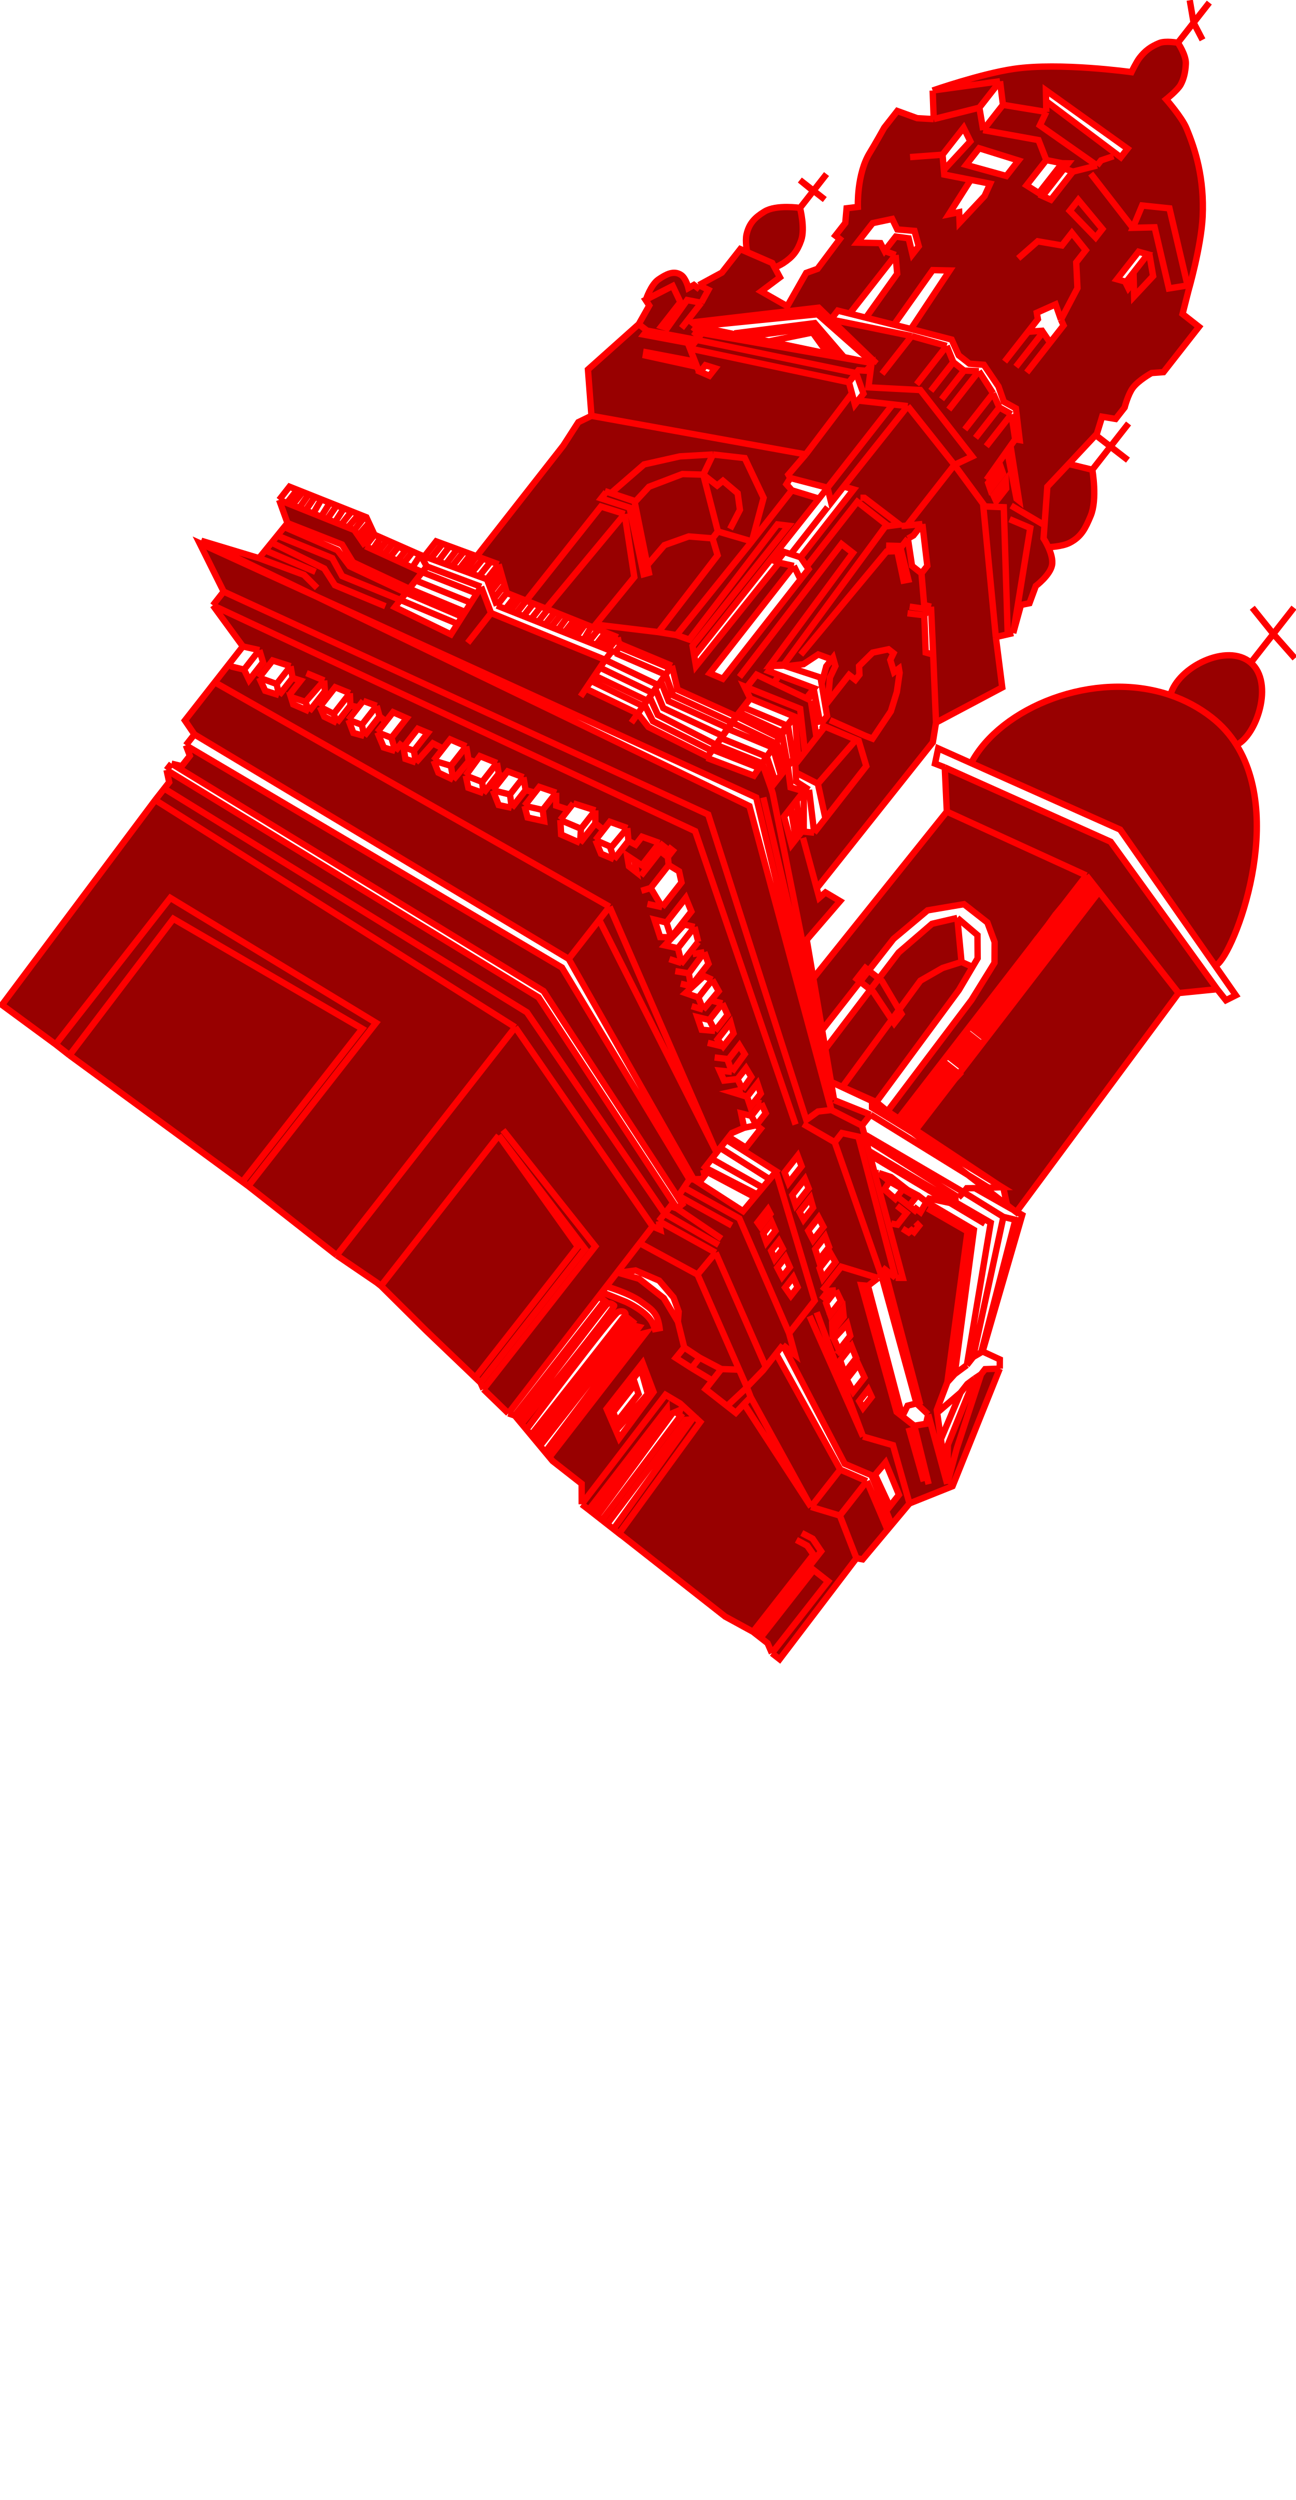 <?xml version="1.0" encoding="UTF-8"?> <svg xmlns="http://www.w3.org/2000/svg" viewBox="0 0 407.645 786.222" fill="none"><path d="M184.934 116.227L186.04 130.776L253.44 142.907L267.969 123.734L267.027 120.231L217.023 109.615L218.617 113.719L219.254 115.36L219.786 116.727L220.265 116.935L221.88 114.872L224.97 115.836L223.132 118.183L220.265 116.935L219.786 116.727L219.254 115.36L203.116 111.828L203.283 110.795L218.617 113.719L217.023 109.615L267.027 120.231L269.287 117.342L219.143 106.908L218.154 108.171L202.508 105.238L203.497 103.975L200.914 101.953L184.934 116.227Z" fill="#980000"></path><path d="M269.9 125.973L268.911 127.236L267.969 123.734L253.44 142.907L247.974 149.275L248.585 150.335L260.294 153.387L280.802 127.19L269.9 125.973Z" fill="#980000"></path><path d="M291.681 177.96L289.843 180.306L290.686 190.281L292.84 190.803L293.522 205.893L294.415 227.262L315.248 216.205L313.232 200.362L309.212 158.43L300.202 146.202L285.26 165.287L290.125 164.805L291.681 177.96Z" fill="#980000"></path><path d="M190.253 154.452L199.582 157.679L203.617 177.723L208.989 171.448L216.65 168.712L224.114 169.316L225.81 167.149L221.212 149.285L214.638 149.087L204.134 153.091L199.921 157.654L192.187 155.093L190.253 154.452Z" fill="#980000"></path><path d="M165.508 188.925L167.753 189.822L170.146 190.777L171.752 191.419L196.473 161.651L189.016 159.306L165.508 188.925Z" fill="#980000"></path><path d="M199.921 157.654L204.134 153.091L214.638 149.087L221.212 149.285L224.26 142.937L213.862 143.531L202.59 146.06L192.187 155.093L199.921 157.654Z" fill="#980000"></path><path d="M261.437 158.066L265.392 153.013L285.516 127.717L280.802 127.19L260.294 153.387L261.437 158.066Z" fill="#980000"></path><path d="M269.287 117.342L271.595 123.807L269.9 125.973L280.802 127.19L285.516 127.717L300.202 146.202L305.779 143.58L289.472 122.663L273.15 121.821L274.043 114.951L272.431 116.601L269.994 116.44L269.287 117.342Z" fill="#980000"></path><path d="M315.728 159.521L309.834 159.273L309.212 158.43L313.232 200.362L316.972 199.505L315.728 159.521Z" fill="#980000"></path><path d="M272.484 240.953L270.088 232.963L269.285 232.625L257.252 246.495L259.625 257.378L272.484 240.953Z" fill="#980000"></path><path d="M235.974 219.648L250.04 225.419L250.971 236.92L250.048 238.099L250.282 242.931L257.252 246.495L269.285 232.625L259.482 228.502L256.825 231.896L253.184 236.547L251.679 222.918L234.857 216.166L234.126 215.872L235.974 219.648Z" fill="#980000"></path><path d="M235.732 253.52L99.616 187.642L62.754 170.797L70.35 186.059L222.761 256.175L253.612 352.235L257.29 349.583L261.511 349.103L235.732 253.52Z" fill="#980000"></path><path d="M225.156 361.982L191.736 285.163L188.486 289.314L225.156 361.982Z" fill="#980000"></path><path d="M176.758 304.296L58.462 234.396L59.716 237.706L57.172 240.955L53.941 240.171L170.964 311.697L213.171 376.471L213.427 376.088L215.149 373.507L216.872 370.926L176.758 304.296Z" fill="#980000"></path><path d="M207.695 386.741L207.236 384.053L209.073 381.705L165.736 318.375L51.661 247.995L48.835 251.605L162.061 323.068L205.285 385.727L207.695 386.741Z" fill="#980000"></path><path d="M162.061 323.068L48.835 251.605L0.627 316.049L17.503 328.461L53.573 282.388L118.283 321.693L78.095 373.027L105.907 394.799L162.061 323.068Z" fill="#980000"></path><path d="M205.285 385.727L162.061 323.068L105.907 394.799L118.447 403.337L119.838 404.425L156.861 357.134L184.026 392.827L151.136 434.842L152.063 436.931L159.9 444.518L188.337 407.685L189.318 406.415L190.718 404.6L201.223 390.99L205.285 385.727Z" fill="#980000"></path><path fill-rule="evenodd" clip-rule="evenodd" d="M173.813 459.488L182.951 466.642L182.972 473.101L185.205 474.812L209.736 443.069L209.823 444.593L186.796 476.056L187.788 476.834L211.523 444.468L213.93 443.441L213.479 444.836L214.075 445.302L189.378 478.078L190.967 479.323L215.665 446.546L217.705 446.396L192.954 480.877L193.946 481.655L194.763 482.247L228.097 508.427L236.852 513.206L237.845 513.984L239.236 515.072L255.91 493.773L260.479 497.35L242.798 519.935L245.228 521.838L269.39 490.061L264.177 476.664L255.105 473.929L236.133 439.415L234.912 436.285L240.03 430.977L240.453 430.434L240.866 429.908L225.107 393.967L219.397 400.851L201.223 390.99L190.718 404.6C190.718 404.6 198.122 406.674 201.962 409.618C203.93 411.127 205.404 411.874 206.504 414.047C207.186 415.394 207.475 417.718 207.475 417.718L205.974 417.998C205.974 417.998 205.518 416.659 205.091 415.852C203.234 412.342 196.946 409.476 196.946 409.476L189.318 406.415L188.337 407.685L190.173 409.122L161.926 445.205L163.082 446.594C163.082 446.594 189.979 411.008 190.884 410.261C191.789 409.514 192.583 410.137 193.179 410.603C193.775 411.07 164.073 447.784 164.073 447.784L165.558 449.57C165.558 449.57 192.901 413.005 194.543 412.544C196.187 412.083 196.84 412.886 196.756 413.402C196.672 413.918 167.044 451.354 167.044 451.354L167.952 452.446L197.863 414.852L199.055 415.785L168.86 453.537L169.85 454.728L199.426 416.948L201.042 417.34L171.49 456.698L171.834 457.111L201.106 419.719L203.086 419.232L172.824 458.3L173.813 459.488ZM201.04 402.2L194.519 400.297L199.901 399.562L207.331 402.758L211.847 408.04L213.471 412.514L213.229 415.689L208.788 408.265L201.04 402.2ZM205.559 437.762L202.114 428.659L190.809 443.099L194.795 452.333L205.559 437.762Z" fill="#980000"></path><path d="M236.133 439.415L255.105 473.929L264.29 462.196L244.127 425.741L246.247 423.034L240.866 429.908L240.453 430.434L240.03 430.977L234.912 436.285L236.133 439.415Z" fill="#980000"></path><path d="M283.945 401.891L281.707 401.886L278.33 399.241L277.099 400.812L277.396 401.661L277.314 401.358L278.501 400.249L289.237 440.969L288.275 441.38L291.965 444.851L297.932 466.698L294.654 443.463L297.981 434.713L300.298 432.161L306.327 386.806L291.405 378.036L289.542 381.235L288.151 380.147L287.727 380.688L285.94 379.289L288.2 376.401L284.002 373.988L281.6 377.056L278.165 374.076L279.804 371.574L276.426 368.93L275.127 368.954L283.945 401.891Z" fill="#980000"></path><path d="M293.362 28.473L293.692 37.465L308.05 33.858L314.55 25.555L293.362 28.473Z" fill="#980000"></path><path d="M309.255 40.915L326.658 44.059L329.108 50.343L334.096 51.337L335.995 51.368L334.722 52.992L337.473 53.981L345.063 52.063L327.074 39.435L329.105 35.203L315.472 32.973L309.255 40.915Z" fill="#980000"></path><path fill-rule="evenodd" clip-rule="evenodd" d="M204.218 96.096L200.914 101.953L203.497 103.975L219.143 106.908L219.991 105.825L218.004 104.27L219.276 102.645L217.687 101.401L257.515 96.773L261.347 100.473L263.524 97.692L267.273 98.633L281.707 80.195L278.22 78.92L276.94 76.462L269.687 76.315L274.491 70.178L280.637 68.876L282.23 72.161L287.642 72.614L288.984 77.448L287.006 79.975L285.806 74.96L281.753 74.407L278.22 78.92L281.707 80.195L282.202 86.112L272.361 99.911L281.197 102.129L293.363 84.952L298.718 85.069L286.517 103.465L288.159 103.877L299.329 106.799L301.549 111.739L304.926 114.383L309.46 114.73L314.064 121.537L315.745 126.347L319.546 128.448L320.728 138.398L319.312 138.163L317.853 140.223L320.541 157.466L319.746 156.844L316.792 141.723L317.853 140.223L319.312 138.163L318.133 130.253L314.332 128.152L312.369 123.702L307.906 116.716L303.23 116.548L299.854 113.905L297.774 108.784L286.746 105.682L261.347 100.473L275.032 113.687L274.608 114.229L218.004 104.27L219.991 105.825L219.143 106.908L269.287 117.342L269.994 116.44L272.431 116.601L274.043 114.951L273.15 121.821L289.472 122.663L305.779 143.58L300.202 146.202L309.212 158.43L309.834 159.273L315.728 159.521L316.972 199.505L318.698 199.11L321.145 190.254L323.807 189.718L325.808 184.298C325.808 184.298 330.255 180.958 330.895 177.799C331.253 176.034 330.525 173.817 329.742 172.093C329.016 170.494 328.243 169.318 328.243 169.318L328.544 165.187L329.428 153.07L336.145 145.925L345.007 136.444L346.668 131.049L350.919 131.757L353.745 128.147C353.745 128.147 354.775 124.102 356.311 122.004C358.051 119.627 362.224 117.317 362.224 117.317L365.963 117.042L377.127 102.782L371.962 98.739L373.817 91.458C373.817 91.458 377.834 77.523 378.275 68.164C378.843 56.101 376.064 47.194 373.175 40.3C371.723 36.834 366.809 31.241 366.809 31.241C366.809 31.241 370.409 28.382 371.362 26.654C372.316 24.925 372.865 22.809 372.992 20.069C373.123 17.266 370.486 13.449 370.486 13.449C370.486 13.449 366.616 12.727 364.649 13.538C361.921 14.661 360.16 15.964 358.396 18.25C357.427 19.506 355.884 22.688 355.884 22.688C355.884 22.688 333.383 19.53 318.877 21.665C308.565 23.183 293.362 28.473 293.362 28.473L314.55 25.555L315.472 32.973L329.105 35.203L329.042 31.805L328.978 28.408L354.657 46.764L352.538 49.472L329.042 31.805L329.105 35.203L327.074 39.435L345.063 52.063L337.473 53.981L330.549 62.826L327.94 61.657L334.722 52.992L335.995 51.368L334.096 51.337L326.748 60.723L322.889 58.285L329.108 50.343L326.658 44.059L309.255 40.915L308.05 33.858L293.692 37.465L288.477 37.168L282.24 34.904L278.142 40.139C278.142 40.139 274.951 45.83 273.624 47.956C269.415 54.699 269.834 65.076 269.834 65.076L266.292 65.507L265.877 70.13L262.768 74.101L264.159 75.19L257.15 84.551L253.583 85.834L247.626 96.309L239.428 91.638L245.318 87.224L243.676 84.164L242.895 82.707L235.007 79.277L232.856 78.341L227.062 85.742L219.817 89.676L222.823 91.157L220.593 95.233L216.142 94.37L209.898 103.164L208.084 102.617L214.019 95.036L211.6 89.94L203.17 94.251L203.052 94.311L204.218 96.096ZM336.478 66.303L339.163 62.873L346.746 72.012L344.627 74.72L336.478 66.303ZM359.256 64.629L356.322 71.649L363.179 71.485L367.667 90.719L373.53 89.778L367.843 65.529L359.256 64.629ZM311.441 57.766L309.693 61.637L301.833 70.04L301.699 66.732L298.456 67.396L305.338 56.559L297.014 54.913L296.885 53.442L296.463 48.659L303.104 40.176L305.209 44.444L296.885 53.442L297.014 54.913L305.338 56.559L311.441 57.766ZM310.811 151.887L314.766 146.833L315.451 148.824L311.495 153.877L310.811 151.887ZM312.518 155.844L316.334 150.971L316.484 153.643L313.343 157.654L312.518 155.844ZM332.032 95.719L333.714 100.529L334.539 102.34L330.3 107.755L328.068 104.466L327.77 104.028L323.351 104.353L326.46 100.382L326.116 98.366L332.032 95.719ZM358.123 79.172L351.341 87.836L353.885 88.547L354.232 88.644L361.015 79.98L358.123 79.172ZM316.537 55.35L303.893 51.856L307.991 46.621L320.352 50.476L316.537 55.35Z" fill="#980000"></path><path d="M356.322 71.649L359.256 64.629L367.843 65.529L373.53 89.778L367.667 90.719L363.179 71.485L356.322 71.649Z" fill="#980000"></path><path d="M339.163 62.873L336.478 66.303L344.627 74.72L346.746 72.012L339.163 62.873Z" fill="#980000"></path><path fill-rule="evenodd" clip-rule="evenodd" d="M271.127 354.01L261.511 349.103L257.29 349.583L253.612 352.235L222.761 256.175L70.35 186.059L66.959 190.391L76.392 203.308L81.579 204.458L82.749 208.284L78.368 213.88L76.775 210.595L73.004 209.681L72.011 208.904L58.163 226.592L61.147 230.966L178.877 301.588L188.486 289.314L191.736 285.163L225.156 361.982L188.486 289.314L178.877 301.588L218.185 370.886L220.81 370.806L221.658 369.724L221.172 367.888L223.858 364.459L226.542 361.028L228.52 358.501L244.153 368.41L242.096 370.876L239.892 373.518L238.13 375.631L237.395 376.512L233.723 380.915L218.185 370.886L216.872 370.926L215.149 373.507L232.565 383.211L248.194 419.319L250.021 425.989L246.247 423.034L265.703 460.39L274.114 463.972L280.476 479.525L286.072 472.843L299.613 467.416L314.462 430.44L309.844 430.608L308.573 432.233L306.563 433.572L298.153 454.367L297.886 466.065L297.932 466.698L291.965 444.851L291.263 447.795L287.581 448.405L283.807 445.451L282.019 444.051L270.916 404.21L273.013 404.396L276.21 401.949L277.099 400.812L262.552 359.232L264.812 356.345L270 357.494L281.707 401.886L283.945 401.891L275.127 368.954L273.591 363.217L273.25 361.939L271.127 354.01ZM261.319 394.368L257.787 398.88L258.841 402.035L262.797 396.981L261.319 394.368ZM257.471 382.912L254.221 387.063L255.757 390.013L259.007 385.861L257.471 382.912ZM259.523 388.886L256.415 392.856L257.526 396.347L260.777 392.196L259.523 388.886ZM255.736 379.808L252.769 383.598L251.489 381.141L254.88 376.808L255.736 379.808ZM253.168 370.81L249.212 375.864L250.267 379.019L254.364 373.785L253.168 370.81ZM250.886 363.492L246.788 368.727L248.042 372.038L252.14 366.803L250.886 363.492ZM242.31 381.815L241.542 380.34L238.292 384.491L239.201 385.786L242.31 381.815ZM243.907 387.141L242.769 384.503L240.083 387.933L241.081 390.751L243.907 387.141ZM244.962 390.296L242.56 393.364L243.699 396.003L246.243 392.754L244.962 390.296ZM248.436 398.547L247.041 395.417L244.497 398.665L246.034 401.615L248.436 398.547ZM246.947 404.951L249.491 401.701L250.885 404.831L248.765 407.538L246.947 404.951ZM262.929 405.817L259.82 409.788L261.131 413.434L262.968 411.088L264.522 409.102L262.929 405.817ZM265.122 411.61L261.731 415.942L261.85 418.655L265.382 414.143L265.122 411.61ZM266.464 416.444L262.251 421.008L263.902 424.629L267.435 420.116L266.464 416.444ZM267.809 423.32L264.277 427.833L265.645 431.815L269.319 427.122L267.809 423.32ZM270.002 429.114L266.329 433.806L268.377 437.739L271.91 433.226L270.002 429.114ZM273.079 437.053L270.253 440.663L271.476 442.785L274.16 439.355L273.079 437.053ZM81.512 213.139L85.751 207.724L91.393 209.52L92.024 213.217L87.785 218.632L83.418 217.251L81.512 213.139ZM96.063 220.745L101.971 214.016L102.204 217.402L97.259 223.719L92.239 221.536L91.498 219.209L96.063 220.745ZM103.312 218.851L105.432 216.144L110.054 218.015L110.204 221.918L112.699 222.414L114.252 220.429L118.477 221.989L119.391 225.324L121.377 226.88L123.639 223.992L127.92 225.889L123.116 232.026L124.343 236.189L125.898 234.203L126.89 234.981L131.412 229.204L134.56 230.505L130.18 236.099L130.81 239.796L136.154 233.79L139.358 235.425L141.62 232.538L146.64 234.72L141.835 240.857L142.58 245.226L137.901 243.018L136.391 239.216L139.358 235.425L136.154 233.79L130.81 239.796L127.522 238.677L126.89 234.981L125.898 234.203L124.343 236.189L120.714 235.095L118.693 230.31L121.377 226.88L119.391 225.324L114.586 231.461L111.156 230.523L109.589 226.385L112.699 222.414L110.204 221.918L105.965 227.333L102.022 225.41L100.628 222.281L103.312 218.851ZM146.488 243.917L150.953 237.805L156.312 239.964L156.885 243.324L158.276 244.412L159.689 242.607L164.651 244.454L165.34 248.486L168.231 249.294L169.644 247.489L174.946 249.311L174.955 253.393L178.782 254.643L180.336 252.657L187.255 254.871L187.262 258.953L189.845 260.976L191.823 258.448L197.324 260.425L197.672 264.483L199.942 265.677L201.921 263.15L207.421 265.127L201.911 272.167L199.583 270.636L200.214 274.332L197.831 272.466L197.257 269.106L199.583 270.636L201.911 272.167L207.421 265.127L201.921 263.15L199.942 265.677L197.672 264.483L193.15 270.259L189.067 268.518L187.301 264.224L189.845 260.976L187.262 258.953L182.458 265.09L176.503 262.466L176.238 257.893L178.782 254.643L174.955 253.393L174.946 249.311L170.708 254.726L171.14 258.266L165.951 257.117L164.981 253.446L168.231 249.294L165.34 248.486L160.958 254.082L156.849 253.193L155.026 248.564L158.276 244.412L156.885 243.324L152.081 249.461L147.317 247.77L146.488 243.917ZM204.673 279.278L210.325 272.059L213.587 274.03L214.36 277.546L208.283 285.308L204.673 279.278ZM205.854 289.228L209.625 290.143L215.701 282.381L217.466 286.674L211.108 294.797L207.651 294.71L205.854 289.228ZM213.24 298.213L209.129 297.323L215.236 290.751L218.469 291.534L219.611 296.214L214.382 302.892L213.24 298.213ZM222.855 303.12L221.544 299.473L216.656 306.127L217.345 310.16L222.855 303.12ZM219.674 313.731L215.648 312.325L221.446 306.966L224.055 308.135L226.046 311.731L223.614 314.631L227.215 315.558L228.866 319.179L224.909 324.233L220.716 323.861L219.347 319.879L223.118 320.793L227.215 315.558L223.614 314.631L221.184 317.532L219.674 313.731ZM225.708 326.896L227.47 329.149L230.719 324.997L229.806 321.662L225.708 326.896ZM231.967 339.366L234.652 335.936L236.329 338.705L233.56 342.651L230.076 343.417L234.982 344.928L238.231 340.777L239.286 343.931L236.037 348.082L234.982 344.928L230.076 343.417L233.56 342.651L231.967 339.366ZM239.463 346.98L240.857 350.109L237.89 353.9L239.281 354.988L234.617 360.946L229.227 357.599L230.216 356.336L234.067 354.692L233.122 350.168L236.354 350.951L239.463 346.98ZM275.249 463.845L278.537 459.958L282.758 470.119L279.869 473.809L275.249 463.845Z" fill="#980000"></path><path d="M210.911 379.359L212.923 380.062L169.409 313.681L52.386 242.157L53.216 246.009L51.661 247.995L165.736 318.375L209.073 381.705L210.911 379.359Z" fill="#980000"></path><path d="M54.521 288.953L21.874 331.883L76.265 371.681L113.951 323.542L54.521 288.953Z" fill="#980000"></path><path d="M119.838 404.425L134.091 418.551L151.136 434.842L184.026 392.827L156.861 357.134L119.838 404.425Z" fill="#980000"></path><path d="M21.874 331.883L54.521 288.953L113.951 323.542L76.265 371.681L78.095 373.027L118.283 321.693L53.573 282.388L17.503 328.461L21.874 331.883Z" fill="#980000"></path><path d="M213.171 376.471L214.593 378.748L212.923 380.062L210.911 379.359L209.073 381.705L207.236 384.053L225.107 393.967L240.866 429.908L246.247 423.034L250.021 425.989L248.194 419.319L232.565 383.211L215.149 373.507L213.427 376.088L213.171 376.471Z" fill="#980000"></path><path d="M207.236 384.053L207.695 386.741L205.285 385.727L201.223 390.99L219.397 400.851L225.107 393.967L207.236 384.053Z" fill="#980000"></path><path d="M269.39 490.061L271.345 490.427L279.15 481.107L272.656 465.834L264.177 476.664L269.39 490.061Z" fill="#980000"></path><path d="M255.105 473.929L264.177 476.664L272.656 465.834L264.29 462.196L255.105 473.929Z" fill="#980000"></path><path d="M278.33 399.241L281.707 401.886L270 357.494L264.812 356.345L262.552 359.232L277.099 400.812L278.33 399.241Z" fill="#980000"></path><path d="M239.236 515.072L241.422 516.783L242.798 519.935L260.479 497.35L255.91 493.773L239.236 515.072Z" fill="#980000"></path><path d="M261.511 349.103L271.127 354.01L273.811 350.581L262.354 345.978L243.046 249.497L242.492 247.749L239.762 240.081L238.778 241.53L237.129 243.96L222.299 238.346L222.564 237.971L203.947 228.637L200.637 224.416L184.27 216.59L185.913 214.144L187.029 212.481L188.709 209.981L190.361 207.521L154.46 192.807L151.327 184.532L149.97 186.673L148.129 189.581L146.305 192.463L145.353 193.965L143.932 196.21L141.836 199.518L124.195 190.948L125.961 188.692L127.727 186.436L110.008 178.095L106.166 173.051L89.412 165.756L85.438 170.652L83.451 173.099L81.464 175.546L63.319 170.075L99.616 187.642L237.852 250.812L261.511 349.103Z" fill="#980000"></path><path d="M87.802 157.218L90.424 164.51L107.58 171.246L110.997 176.831L128.725 185.162L130.77 182.55L132.815 179.938L122.666 175.302L120.779 174.439L117.246 172.825L114.953 171.778L113.797 170.104L112.64 168.429L111.452 166.708L109.38 165.877L107.307 165.045L105.349 164.259L102.919 163.284L98.53 161.522L94.141 159.762L87.802 157.218Z" fill="#980000"></path><path d="M212.786 199.748L235.78 171.17L236.483 170.272L225.81 167.149L224.114 169.316L225.712 174.642L207.117 198.804L212.786 199.748Z" fill="#980000"></path><path d="M251.679 222.918L253.184 236.547L256.825 231.896L255.029 220.301L243.341 214.742L237.971 212.188L234.857 216.166L251.679 222.918Z" fill="#980000"></path><path fill-rule="evenodd" clip-rule="evenodd" d="M194.314 200.426L194.599 202.106L195.394 202.728L211.331 209.381L213.132 216.905L231.594 225.244L233.784 222.447L235.974 219.648L234.126 215.872L234.857 216.166L237.971 212.188L243.341 214.742L255.029 220.301L254.249 218.816L255.945 216.65L256.085 216.469L241.737 211.06L243.01 209.435L246.608 209.341L247.246 209.549L252.727 208.891L257.368 205.828L261.593 207.389L259.897 209.556L258.422 215.03L259.581 221.826L260.155 225.187L258.035 227.894L259.482 228.502L269.285 232.625L270.088 232.963L272.484 240.953L259.625 257.378L256.093 261.891L252.239 261.493L251.673 262.216L250.331 263.93L248.988 265.645L246.619 256.803L248.738 254.095L250.557 251.772L252.836 248.86L248.668 247.636L247.791 240.981L247.156 241.793L245.601 243.779L243.905 245.944L242.492 247.749L243.046 249.497L262.354 345.978L261.38 340.265L259.609 329.895L258.598 323.969L255.817 307.672L253.752 295.575L264.239 283.407L259.644 280.683L257.693 282.357L256.891 279.4L293.409 233.461L294.415 227.262L293.522 205.893L291.169 205.216L290.721 193.511L292.84 190.803L290.686 190.281L289.843 180.306L286.864 177.973L285.572 169.392L287.298 168.415L290.125 164.805L285.26 165.287L300.202 146.202L285.516 127.717L265.392 153.013L268.521 153.927L251.809 175.275L253.744 178.126L254.338 179.002L251.795 182.252L227.349 213.478L223.265 211.737L249.689 177.983L245.04 176.964L218.925 209.504L218.38 206.312L217.836 203.119L248.049 165.345L244.535 164.922L216.812 201.154L212.786 199.748L207.117 198.804L187.344 196.425L199.516 181.5L196.473 161.651L171.752 191.419L172.343 191.655L174.541 192.532L176.493 193.311L178.446 194.091L180.653 194.972L182.352 195.651L184.06 196.333L186.013 197.112L188.21 197.989L190.518 198.91L192.416 199.668L194.314 200.426ZM285.711 182.311L283.483 173.288L282.494 174.552L284.21 182.591L285.711 182.311Z" fill="#980000"></path><path d="M235.007 79.277L242.895 82.707L243.676 84.164C243.676 84.164 245.37 83.436 246.352 82.793C249.349 80.833 250.831 78.957 252.004 75.573C253.306 71.814 251.644 65.392 251.644 65.392C251.644 65.392 244.211 64.253 240.463 66.538C237.405 68.402 235.606 70.267 234.81 73.758C234.331 75.861 235.007 79.277 235.007 79.277Z" fill="#980000"></path><path d="M329.428 153.07L328.544 165.187L328.243 169.318C328.243 169.318 329.016 170.494 329.742 172.093C329.742 172.093 334.053 171.944 336.425 170.735C340.163 168.831 341.417 166.142 343.047 162.276C345.255 157.042 343.576 147.738 343.576 147.738L336.145 145.925L329.428 153.07Z" fill="#980000"></path><path d="M211.6 89.94L214.019 95.036L208.084 102.617L209.898 103.164L216.142 94.37L220.593 95.233L222.823 91.157L219.817 89.676L219.251 90.398L218.258 89.621L216.532 90.598C216.532 90.598 215.791 87.536 214.285 86.511C211.93 84.906 209.476 86.286 207.119 87.888C204.7 89.532 203.17 94.251 203.17 94.251L211.6 89.94Z" fill="#980000"></path><path fill-rule="evenodd" clip-rule="evenodd" d="M236.508 170.241L240.183 156.566L234.263 144.072L224.26 142.937L221.212 149.285L225.81 167.149L236.483 170.272L236.508 170.241Z" fill="#980000"></path><path d="M159.406 186.49L162.09 187.561L163.555 188.146L165.508 188.925L189.016 159.306L196.473 161.651L199.516 181.5L187.344 196.425L207.117 198.804L225.712 174.642L224.114 169.316L216.65 168.712L208.989 171.448L203.617 177.723L199.582 157.679L190.253 154.452L192.187 155.093L202.59 146.06L213.862 143.531L224.26 142.937L234.263 144.072L240.183 156.566L236.508 170.241L236.499 170.277L235.78 171.17L212.786 199.748L216.812 201.154L244.535 164.922L248.049 165.345L217.836 203.119L218.38 206.312L257.609 156.817L249.074 154.212L247.371 152.295L248.585 150.335L247.974 149.275L253.44 142.907L186.04 130.776L181.908 132.781L177.177 140.14L151.109 173.439L149.927 174.949L151.958 175.697L154.398 176.595L156.837 177.492L157.437 179.592L157.982 181.5L158.694 183.995L159.406 186.49Z" fill="#980000"></path><path d="M276.448 307.748L273.781 311.255L274.694 311.969L280.506 320.681L282.779 317.587L277.41 308.501L276.448 307.748Z" fill="#980000"></path><path d="M273.254 305.248L270.538 308.717L273.781 311.255L276.448 307.748L273.254 305.248Z" fill="#980000"></path><path d="M272.193 304.417L269.478 307.886L270.538 308.717L273.254 305.248L272.193 304.417Z" fill="#980000"></path><path d="M281.275 321.834L283.562 318.912L282.779 317.587L280.506 320.681L281.275 321.834Z" fill="#980000"></path><path d="M314.292 372.822L315.225 373.394L315.157 373.396L315.623 373.705L316.773 379.011L318.778 380.553L319.755 381.108L370.722 312.326L345.706 280.451L344.36 282.172L343.617 283.136L343.115 283.789L342.612 284.442L341.607 285.749L339.79 288.111L339.128 288.97L338.466 289.831L337.536 291.04L336.605 292.25L335.437 293.769L334.549 294.922L334.022 295.608L333.177 296.705L332.306 297.839L331.511 298.873L330.891 299.676L330.285 300.464L329.357 301.672L329.175 301.909L327.66 303.878L326.751 305.059L324.763 307.643L323.62 309.128L322.597 310.459L321.935 311.32L321.274 312.179L320.679 312.951L320.085 313.724L319.453 314.544L318.822 315.365L317.863 316.612L316.853 317.924L316.263 318.691L315.673 319.459L314.965 320.379L314.256 321.3L313.217 322.65L312.005 324.225L311.046 325.473L310.086 326.72L308.773 328.427L307.915 329.543L307.057 330.658L306.046 331.971L305.289 332.955L304.532 333.941L303.774 334.925L303.017 335.91L301.603 337.747L301.75 337.863L300.391 339.323L299.38 340.636L298.674 341.555L297.967 342.473L297.159 343.524L296.351 344.574L295.593 345.559L294.836 346.543L293.978 347.659L293.118 348.774L292.311 349.825L291.503 350.875L290.847 351.729L290.191 352.582L288.978 354.157L288.021 355.401L314.292 372.822Z" fill="#980000"></path><path d="M297.815 255.252L255.817 307.672L258.598 323.969L270.538 308.717L269.478 307.886L272.193 304.417L273.254 305.248L281.043 295.298L291.758 286.318L303.216 284.371L310.566 290.125L312.85 296.28L312.815 302.803L305.577 314.505L279.148 349.517L282.62 351.821L283.892 350.175L285.106 348.603L285.765 347.75L286.422 346.898L287.233 345.849L288.042 344.801L289.054 343.489L289.763 342.572L290.522 341.589L291.282 340.606L292.091 339.557L292.902 338.509L293.611 337.591L294.318 336.673L295.432 335.231L296.546 333.789L297.963 331.954L298.723 330.971L299.482 329.987L300.241 329.004L301 328.02L302.012 326.71L302.873 325.596L303.734 324.481L304.392 323.629L305.05 322.778L306.012 321.532L306.973 320.286L308.189 318.713L309.23 317.365L309.94 316.445L310.65 315.527L311.241 314.76L311.833 313.994L312.845 312.684L313.806 311.439L314.439 310.619L315.072 309.799L315.668 309.028L316.263 308.257L316.926 307.398L317.589 306.54L318.615 305.212L319.762 303.728L320.742 302.458L321.704 301.213L322.665 299.968L323.576 298.788L324.184 298.001L324.366 297.765L324.985 296.947L325.742 295.948L325.76 295.96L326.281 295.285L327.239 294.045L328.196 292.806L328.883 291.915L329.571 291.024L330.559 289.657L331.547 288.29L331.633 288.357L332.565 287.149L332.488 287.087L334.343 284.834L334.51 284.629L335.104 283.86L336.377 282.213L337.648 280.566L338.458 279.517L339.217 278.534L339.976 277.552L340.833 276.442L341.69 275.334L297.815 255.252Z" fill="#980000"></path><path d="M305.476 240.003L352.335 260.916L382.217 303.712C386.964 302.547 404.676 259.45 388.931 234.293C386.921 231.083 384.368 228.165 381.173 225.664C377.14 222.506 372.736 220.194 368.142 218.624C344.023 210.379 314.603 222.552 305.476 240.003Z" fill="#980000"></path><path d="M297.815 255.252L341.69 275.334L345.706 280.451L370.722 312.326L382.849 311.114L349.346 264.734L297.165 241.35L297.815 255.252Z" fill="#980000"></path><path d="M368.142 218.624C372.736 220.194 377.14 222.506 381.173 225.664C384.368 228.165 386.921 231.083 388.931 234.293C395.202 231.388 400.884 214.81 393.433 208.417C385.984 202.026 370.37 209.88 368.142 218.624Z" fill="#980000"></path><path d="M259.609 329.895L261.38 340.265L275.639 346.608L301.604 311.394L305.911 304.1L302.444 302.544L296.48 304.434L289.507 308.429L282.779 317.587L283.562 318.912L281.275 321.834L280.506 320.681L274.694 311.969L273.781 311.255L259.609 329.895Z" fill="#980000"></path><path d="M293.155 290.543L282.662 299.575L276.448 307.748L277.41 308.501L282.779 317.587L289.507 308.429L296.48 304.434L302.444 302.544L301.114 288.693L293.155 290.543Z" fill="#980000"></path><path d="M261.511 349.103L235.732 253.52L99.616 187.642M261.511 349.103L271.127 354.01M261.511 349.103L257.29 349.583L253.612 352.235L222.761 256.175L70.35 186.059M261.511 349.103L237.852 250.812L99.616 187.642M271.127 354.01L273.25 361.939M271.127 354.01L273.811 350.581M281.707 401.886L283.945 401.891L275.127 368.954M281.707 401.886L278.33 399.241L277.099 400.812M281.707 401.886L270 357.494L264.812 356.345L262.552 359.232M276.21 401.949L264.585 398.381L258.65 405.961M276.21 401.949L273.013 404.396M276.21 401.949L277.099 400.812M244.268 369.082L256.248 409.029L248.194 419.319M248.194 419.319L232.565 383.211L215.149 373.507M248.194 419.319L250.021 425.989L246.247 423.034M262.929 405.817L259.82 409.788L261.131 413.434L262.968 411.088M262.929 405.817L264.522 409.102L262.968 411.088M262.929 405.817L260.549 405.992L258.429 408.699M260.707 413.975L262.968 411.088M267.809 423.32L264.277 427.833L265.645 431.815L269.319 427.122L267.809 423.32ZM267.809 423.32L265.797 422.618L263.253 425.867M283.807 445.451L282.019 444.051L270.916 404.21L273.013 404.396M283.807 445.451L273.013 404.396M283.807 445.451L285.471 442.096L288.275 441.38M283.807 445.451L287.581 448.405M288.275 441.38L289.237 440.969L278.501 400.249L277.314 401.358L277.396 401.661M288.275 441.38L291.965 444.851M288.275 441.38L277.396 401.661M287.581 448.405L291.263 447.795L291.965 444.851M287.581 448.405L292.095 466.787M291.965 444.851L297.932 466.698M285.797 449.047L290.563 465.879M76.775 210.595L73.004 209.681L72.011 208.904M76.775 210.595L81.579 204.458M76.775 210.595L78.368 213.88L82.749 208.284L81.579 204.458M81.579 204.458L76.392 203.308M76.392 203.308L72.011 208.904M76.392 203.308L66.959 190.391M72.011 208.904L58.163 226.592L61.147 230.966M81.512 213.139L85.751 207.724L91.393 209.52M81.512 213.139L87.013 215.115M81.512 213.139L83.418 217.251L87.785 218.632M91.393 209.52L87.013 215.115M91.393 209.52L92.024 213.217M87.013 215.115L87.785 218.632M87.785 218.632L92.024 213.217M92.024 213.217L94.576 214.049L90.902 218.742M96.413 211.703L101.971 214.016M101.971 214.016L96.063 220.745M101.971 214.016L102.204 217.402L97.259 223.719M96.063 220.745L91.498 219.209L92.239 221.536L97.259 223.719M96.063 220.745L97.259 223.719M110.054 218.015L105.432 216.144L103.312 218.851L100.628 222.281M110.054 218.015L104.967 224.514M110.054 218.015L110.204 221.918M104.967 224.514L100.628 222.281M104.967 224.514L105.965 227.333M100.628 222.281L102.022 225.41L105.965 227.333M105.965 227.333L110.204 221.918M110.204 221.918L112.699 222.414M112.699 222.414L114.252 220.429M112.699 222.414L109.589 226.385M109.589 226.385L114.252 220.429M109.589 226.385L113.815 227.946M109.589 226.385L111.156 230.523L114.586 231.461M114.252 220.429L118.477 221.989M118.477 221.989L113.815 227.946M118.477 221.989L119.391 225.324M113.815 227.946L114.586 231.461M114.586 231.461L119.391 225.324M119.391 225.324L121.377 226.88M121.377 226.88L118.693 230.31M121.377 226.88L123.639 223.992L127.92 225.889L123.116 232.026M118.693 230.31L123.116 232.026M118.693 230.31L120.714 235.095L124.343 236.189M123.116 232.026L124.343 236.189M124.343 236.189L125.898 234.203L126.89 234.981M126.89 234.981L127.522 238.677L130.81 239.796M126.89 234.981L131.412 229.204L134.56 230.505L130.18 236.099M126.89 234.981L130.18 236.099M130.81 239.796L130.18 236.099M130.81 239.796L136.154 233.79L139.358 235.425M139.358 235.425L141.62 232.538L146.64 234.72M139.358 235.425L136.391 239.216M146.64 234.72L141.834 240.857M146.64 234.72L147.385 239.089M141.834 240.857L136.391 239.216M141.834 240.857L142.58 245.226M136.391 239.216L137.901 243.018L142.58 245.226M142.58 245.226L147.725 239.063L149 239.48M146.488 243.917L150.953 237.805L156.312 239.964M146.488 243.917L151.649 245.92M146.488 243.917L147.317 247.77L152.081 249.461M156.312 239.964L151.649 245.92M156.312 239.964L156.885 243.324M151.649 245.92L152.081 249.461M152.081 249.461L156.885 243.324M156.885 243.324L158.276 244.412M158.276 244.412L159.689 242.607L164.651 244.454M158.276 244.412L155.026 248.564M164.651 244.454L160.412 249.869M164.651 244.454L165.34 248.486M160.412 249.869L155.026 248.564M160.412 249.869L160.958 254.082M155.026 248.564L156.849 253.193L160.958 254.082M160.958 254.082L165.34 248.486M165.34 248.486L168.231 249.294M168.231 249.294L169.644 247.489L174.946 249.311M168.231 249.294L164.981 253.446M174.946 249.311L170.708 254.726M174.946 249.311L174.955 253.393L178.782 254.643M170.708 254.726L164.981 253.446M170.708 254.726L171.14 258.266L165.951 257.117L164.981 253.446M178.782 254.643L180.336 252.657M178.782 254.643L176.238 257.893M176.238 257.893L180.336 252.657M176.238 257.893L182.733 260.647M176.238 257.893L176.503 262.466L182.458 265.09M180.336 252.657L187.255 254.871M187.255 254.871L182.733 260.647M187.255 254.871L187.262 258.953M182.733 260.647L182.458 265.09M182.458 265.09L187.262 258.953M187.262 258.953L189.845 260.976M189.845 260.976L191.823 258.448L197.324 260.425M189.845 260.976L187.301 264.224M197.324 260.425L192.321 266.407L191.843 266.2M197.324 260.425L197.672 264.483M187.301 264.224L189.067 268.518L193.15 270.259M187.301 264.224L191.843 266.2M193.15 270.259L191.843 266.2M193.15 270.259L197.672 264.483M197.672 264.483L199.942 265.677L201.921 263.15L207.421 265.127M207.421 265.127L201.911 272.167L199.583 270.636M207.421 265.127L208.811 266.216L201.605 275.422M199.583 270.636L197.257 269.106L197.831 272.466L200.214 274.332L199.583 270.636ZM208.079 267.971L209.27 268.904L210.825 266.918L211.619 267.54L210.065 269.526L210.325 272.059M210.325 272.059L204.673 279.278M210.325 272.059L213.587 274.03L214.36 277.546L208.283 285.308M204.673 279.278L208.283 285.308M204.673 279.278L201.727 280.176M208.283 285.308L203.635 284.288M209.625 290.143L205.854 289.228L207.651 294.71L211.108 294.797M209.625 290.143L215.701 282.381L217.466 286.674L211.108 294.797M209.625 290.143L211.108 294.797M213.24 298.213L209.129 297.323L215.236 290.751L218.469 291.534M213.24 298.213L218.469 291.534M213.24 298.213L214.382 302.892M218.469 291.534L219.611 296.214M210.555 301.642L214.382 302.892M214.382 302.892L219.611 296.214M214.1 303.253L219.611 296.214M217.863 300.085L221.544 299.473M221.544 299.473L222.855 303.12L217.345 310.16M221.544 299.473L216.656 306.127M217.345 310.16L216.656 306.127M217.345 310.16L214.112 309.376M216.656 306.127L212.404 305.419M219.674 313.731L215.648 312.325L221.446 306.966L224.055 308.135M219.674 313.731L224.055 308.135M219.674 313.731L221.184 317.532M224.055 308.135L226.046 311.731L223.614 314.631M217.556 316.439L221.184 317.532M221.184 317.532L223.614 314.631M223.118 320.793L219.347 319.879L220.716 323.861L224.909 324.233M223.118 320.793L227.215 315.558M223.118 320.793L224.909 324.233M227.215 315.558L223.614 314.631M227.215 315.558L228.866 319.179L224.909 324.233M222.622 327.974L227.47 329.149M227.47 329.149L225.708 326.896L229.806 321.662L230.719 324.997L227.47 329.149ZM224.784 332.578L229.178 333.106L232.569 328.774L234.246 331.542L230.206 337.113M230.206 337.113L228.895 333.467M230.206 337.113L226.351 336.716L227.746 339.846L231.967 339.366M231.967 339.366L234.652 335.936L236.329 338.705L233.56 342.651M231.967 339.366L233.56 342.651M233.56 342.651L230.076 343.417L234.982 344.928M234.982 344.928L238.231 340.777L239.286 343.931L236.037 348.082L234.982 344.928ZM238.045 346.744L239.463 346.98M239.463 346.98L240.857 350.109L237.89 353.9M239.463 346.98L236.354 350.951M237.89 353.9L236.354 350.951M237.89 353.9L234.067 354.692M237.89 353.9L239.281 354.988L234.617 360.946L229.227 357.599L230.216 356.336L234.067 354.692M236.354 350.951L233.122 350.168L234.067 354.692M228.944 357.96L228.52 358.501M221.172 367.888L221.658 369.724L220.81 370.806L218.185 370.886M221.172 367.888L223.858 364.459M221.172 367.888L237.395 376.512M216.872 370.926L218.185 370.886M216.872 370.926L176.758 304.296L58.462 234.396M216.872 370.926L215.149 373.507M213.171 376.471L214.593 378.748L212.923 380.062M213.171 376.471L170.964 311.697L53.941 240.171M213.171 376.471L213.427 376.088M212.923 380.062L210.911 379.359L209.073 381.705M212.923 380.062L169.409 313.681L52.386 242.157M212.923 380.062L226.94 389.579M207.236 384.053L207.695 386.741L205.285 385.727M207.236 384.053L209.073 381.705M207.236 384.053L225.107 393.967M205.285 385.727L162.061 323.068M205.285 385.727L201.223 390.99M159.9 444.518L152.063 436.931M159.9 444.518L161.926 445.205M159.9 444.518L188.337 407.685M70.35 186.059L62.754 170.797L99.616 187.642M70.35 186.059L66.959 190.391M66.959 190.391L218.662 261.409L250.243 353.672M252.623 353.498L262.552 359.232M262.552 359.232L277.099 400.812M277.396 401.661L277.099 400.812M297.932 466.698L294.654 443.463L297.981 434.713M297.932 466.698L297.886 466.065M297.932 466.698L300.997 455.415L308.573 432.233M297.981 434.713L300.298 432.161M297.981 434.713L304.344 387.293L291.75 380.052M300.298 432.161L304.118 429.328M300.298 432.161L306.327 386.806L291.405 378.036M304.118 429.328L306.096 426.801M304.118 429.328L311.621 384.546L299.494 377.527M306.096 426.801L315.613 382.722M306.096 426.801L308.643 425.302M309.068 425.052L314.485 427.545L314.462 430.44M309.068 425.052L321.533 382.117L319.755 381.108M309.068 425.052L308.643 425.302M314.462 430.44L309.844 430.608L308.573 432.233M314.462 430.44L299.613 467.416L286.072 472.843M308.573 432.233L306.563 433.572M306.563 433.572L304.272 435.271L302.152 437.979M306.563 433.572L298.153 454.367L297.886 466.065M302.152 437.979L295.25 443.929M302.152 437.979L295.949 452.641L297.886 466.065M306.668 373.683L304.091 373.702L303.101 374.966M306.668 373.683L316.874 379.473M306.668 373.683L310.947 373.538M303.101 374.966L301.49 376.615M303.101 374.966L272.322 356.983M303.101 374.966L315.613 382.722M301.49 376.615L300.129 376.715L299.494 377.527M301.49 376.615L272.949 358.639M298.858 378.34L292.253 376.954L291.405 378.036M298.858 378.34L299.494 377.527M298.858 378.34L309.78 384.852M298.858 378.34L273.591 363.217M291.405 378.036L288.823 376.015L285.419 374.223L280.254 370.18L276.426 368.93M291.405 378.036L289.542 381.235L288.151 380.147L287.727 380.688L285.94 379.289M276.426 368.93L275.127 368.954M276.426 368.93L279.804 371.574M275.127 368.954L273.591 363.217M279.804 371.574L278.165 374.076L281.6 377.056L284.002 373.988M279.804 371.574L284.002 373.988M284.002 373.988L288.2 376.401L285.94 379.289M282.562 376.645L285.94 379.289M282.143 379.227L285.123 381.56L282.297 385.17L280.34 384.804M283.885 386.415L285.815 387.634L286.72 386.887L287.515 387.509L289.069 385.524L288.018 384.41M299.494 377.527L273.25 361.939M273.591 363.217L273.25 361.939M315.613 382.722L319.383 383.635L308.643 425.302M274.284 346.292L274.288 348.334L314.292 372.822M274.284 346.292L261.38 340.265M274.284 346.292L288.021 355.401M274.284 346.292L316.773 379.011M316.874 379.473L316.773 379.011M316.874 379.473L318.778 380.553M310.947 373.538L273.811 350.581M310.947 373.538L315.157 373.396M273.811 350.581L262.354 345.978M262.354 345.978L243.046 249.497L242.492 247.749M262.354 345.978L240.09 250.818M262.354 345.978L261.38 340.265M81.464 175.546L63.319 170.075L99.616 187.642M81.464 175.546L83.451 173.099M81.464 175.546L95.613 180.8L99.742 184.906M90.424 164.51L87.802 157.218M90.424 164.51L107.58 171.246L110.997 176.831L128.725 185.162M90.424 164.51L89.412 165.756M87.802 157.218L91.052 153.067L93.496 154.038M87.802 157.218L94.141 159.762M111.452 166.708L109.38 165.877M111.452 166.708L114.752 162.492M111.452 166.708L112.64 168.429M114.953 171.778L113.797 170.104M114.953 171.778L117.78 168.167M114.953 171.778L117.246 172.825M132.815 179.938L134.227 178.133M132.815 179.938L122.666 175.302M132.815 179.938L149.97 186.673M132.815 179.938L130.77 182.55M134.227 178.133L151.327 184.532M134.227 178.133L132.237 174.536M151.327 184.532L154.46 192.807M151.327 184.532L149.97 186.673M154.46 192.807L190.361 207.521M154.46 192.807L147.112 202.193M190.361 207.521L192.481 204.813M190.361 207.521L207.008 215.459M190.361 207.521L188.709 209.981M192.481 204.813L193.558 205.074L194.829 203.45M192.481 204.813L191.257 204.328M156.297 190.46L159.406 186.49M156.297 190.46L158.986 191.527M156.297 190.46L155.428 188.166M153.163 182.185L156.837 177.492M153.163 182.185L150.672 181.275M153.163 182.185L153.894 184.116M132.237 174.536L129.855 173.487M132.237 174.536L130.07 177.89M132.237 174.536L133.483 174.992M117.78 168.167L116.927 166.328M117.78 168.167L119.769 169.043M90.495 157.871L93.496 154.038M93.496 154.038L95.206 154.719M92.168 158.599L95.206 154.719M95.206 154.719L97.099 155.471M94.141 159.762L97.099 155.471M94.141 159.762L98.53 161.522M97.099 155.471L99.06 156.251M96.393 160.159L99.06 156.251M99.06 156.251L101.07 157.051M98.53 161.522L101.07 157.051M98.53 161.522L102.919 163.284M101.07 157.051L103.757 158.12M101.214 162.186L103.757 158.12M103.757 158.12L105.908 158.975M102.919 163.284L105.908 158.975M102.919 163.284L105.349 164.259M105.908 158.975L108.155 159.869M108.155 159.869L105.349 164.259M108.155 159.869L110.599 160.84M105.349 164.259L107.307 165.045M107.307 165.045L110.599 160.84M107.307 165.045L109.38 165.877M110.599 160.84L112.92 161.763M112.92 161.763L109.38 165.877M112.92 161.763L114.752 162.492M114.752 162.492L115.241 162.686L116.074 164.487M116.074 164.487L112.64 168.429M116.074 164.487L116.927 166.328M112.64 168.429L113.797 170.104M113.797 170.104L116.927 166.328M117.246 172.825L119.769 169.043M117.246 172.825L120.779 174.439M119.769 169.043L121.754 169.918M121.754 169.918L119.044 173.381L120.779 174.439M121.754 169.918L123.661 170.758M120.779 174.439L123.661 170.758M120.779 174.439L122.666 175.302M123.661 170.758L129.855 173.487M122.666 175.302L125.411 171.796L127.521 173.195L125.305 176.024L127.141 176.953L129.855 173.487M133.483 174.992L137.187 170.26L139.176 170.992M133.483 174.992L137.817 176.577M156.837 177.492L154.398 176.595M156.837 177.492L157.437 179.592M159.406 186.49L162.09 187.561M159.406 186.49L158.694 183.995M194.314 200.426L194.599 202.106L195.394 202.728M194.314 200.426L192.416 199.668M194.314 200.426L191.257 204.328M195.394 202.728L211.331 209.381M195.394 202.728L194.829 203.45M162.09 187.561L158.986 191.527M162.09 187.561L163.555 188.146M158.986 191.527L160.453 192.109M163.555 188.146L160.453 192.109M163.555 188.146L165.508 188.925M160.453 192.109L162.408 192.885M165.508 188.925L162.408 192.885M165.508 188.925L167.753 189.822M165.508 188.925L189.016 159.306L196.473 161.651M162.408 192.885L164.657 193.777M167.753 189.822L164.657 193.777M167.753 189.822L170.146 190.777M164.657 193.777L167.054 194.728M170.146 190.777L167.054 194.728M170.146 190.777L171.752 191.419M167.054 194.728L169.254 195.601M172.343 191.655L169.254 195.601M172.343 191.655L174.541 192.532M172.343 191.655L171.752 191.419M169.254 195.601L171.454 196.473M174.541 192.532L171.454 196.473M174.541 192.532L176.493 193.311M171.454 196.473L173.41 197.249M176.493 193.311L173.41 197.249M176.493 193.311L178.446 194.091M173.41 197.249L175.549 198.096M178.446 194.091L175.549 198.096M178.446 194.091L180.653 194.972M175.549 198.096L177.577 198.901M180.653 194.972L177.577 198.901M180.653 194.972L182.352 195.651M177.577 198.901L179.278 199.577M182.352 195.651L179.278 199.577M182.352 195.651L184.06 196.333M179.278 199.577L181.173 200.328M184.06 196.333L181.173 200.328M184.06 196.333L186.013 197.112M181.173 200.328L183.55 201.271M186.013 197.112L183.55 201.271M186.013 197.112L188.21 197.989M183.55 201.271L185.146 201.904M188.21 197.989L185.146 201.904M188.21 197.989L190.518 198.91M185.146 201.904L187.458 202.82M190.518 198.91L187.458 202.82M190.518 198.91L192.416 199.668M187.458 202.82L191.257 204.328M192.416 199.668L189.451 203.455L191.257 204.328M135.667 175.475L139.176 170.992M139.176 170.992L141.416 171.816M141.416 171.816L137.817 176.577M141.416 171.816L143.832 172.706M137.817 176.577L140.209 177.451M140.209 177.451L143.832 172.706M140.209 177.451L142.201 178.178M143.832 172.706L145.893 173.465M145.893 173.465L142.201 178.178M145.893 173.465L148.131 174.288M142.201 178.178L144.444 178.998M144.444 178.998L148.131 174.288M144.444 178.998L146.242 179.655M148.131 174.288L149.927 174.949M149.927 174.949L146.242 179.655M149.927 174.949L151.958 175.697M149.927 174.949L151.109 173.439L177.177 140.14L181.908 132.781L186.04 130.776M146.242 179.655L148.181 180.364M148.181 180.364L151.958 175.697M148.181 180.364L150.672 181.275M151.958 175.697L154.398 176.595M154.398 176.595L150.672 181.275M153.894 184.116L157.437 179.592M153.894 184.116L154.559 185.872M157.437 179.592L157.982 181.5M154.559 185.872L157.982 181.5M154.559 185.872L155.428 188.166M157.982 181.5L158.694 183.995M155.428 188.166L158.694 183.995M128.725 185.162L127.727 186.436M128.725 185.162L130.77 182.55M128.725 185.162L146.305 192.463M89.412 165.756L106.166 173.051L110.008 178.095L127.727 186.436M89.412 165.756L85.438 170.652M127.727 186.436L125.961 188.692M127.727 186.436L145.353 193.965M87.315 168.482L104.528 175.552L107.605 181.163L125.961 188.692M125.961 188.692L124.195 190.948L141.836 199.518L143.932 196.21M125.961 188.692L143.932 196.21M85.438 170.652L101.985 178.801L105.344 184.052L121.22 190.657M85.438 170.652L83.451 173.099M83.451 173.099L99.238 179.854M182.628 219.036L184.27 216.59M198.589 227.296L200.637 224.416M211.331 209.381L213.132 216.905L231.594 225.244M211.331 209.381L210.8 210.129M231.594 225.244L244.755 231.763L245.885 230.318M231.594 225.244L230.2 227.21M231.594 225.244L233.784 222.447M235.974 219.648L226.819 232.167M235.974 219.648L233.784 222.447M235.974 219.648L250.04 225.419L250.971 236.92L250.048 238.099M235.974 219.648L234.126 215.872L234.857 216.166M222.299 238.346L237.129 243.96L238.778 241.53M222.299 238.346L223.924 236.125M222.299 238.346L222.564 237.971M224.277 235.819L238.778 241.53M238.778 241.53L239.762 240.081M225.278 234.273L239.762 240.081M225.278 234.273L226.819 232.167M225.278 234.273L206.915 224.847L204.347 219.201M225.278 234.273L223.924 236.125M239.762 240.081L241.182 237.99M239.762 240.081L242.492 247.749M226.819 232.167L241.182 237.99M241.182 237.99L243.118 235.139M241.182 237.99L243.905 245.944M228.806 229.175L243.118 235.139M228.806 229.175L228.939 228.988M228.806 229.175L227.212 231.421M243.118 235.139L244.021 233.809M243.118 235.139L245.601 243.779M230.2 227.21L244.021 233.809M230.2 227.21L211.719 218.71L209.337 212.187M230.2 227.21L228.939 228.988M244.021 233.809L244.211 233.53M233.179 224.447L245.885 230.318M245.885 230.318L247.793 227.882M233.784 222.447L247.764 228.296M247.764 228.296L249.701 225.445L247.793 227.882M247.764 228.296L245.988 230.912M242.492 247.749L243.905 245.944M243.905 245.944L245.601 243.779M245.601 243.779L247.156 241.793M244.211 233.53L247.156 241.793M244.211 233.53L245.988 230.912M247.156 241.793L247.791 240.981M247.791 240.981L245.988 230.912M247.791 240.981L249.558 238.725M247.791 240.981L248.668 247.636L252.836 248.861M247.793 227.882L249.558 238.725M249.558 238.725L250.048 238.099M252.836 248.861L252.804 260.771L252.239 261.493M252.836 248.861L254.479 248.4M252.836 248.861L250.557 251.772M250.518 251.413L250.557 251.772M251.673 262.216L250.331 263.93M251.673 262.216L252.239 261.493M251.673 262.216L250.557 251.772M248.738 254.095L246.619 256.803L248.988 265.645L250.331 263.93M248.738 254.095L250.331 263.93M248.738 254.095L250.557 251.772M252.239 261.493L256.093 261.891M256.093 261.891L254.479 248.4M256.093 261.891L259.625 257.378M254.479 248.4L250.422 245.806L250.282 242.931M250.048 238.099L250.282 242.931M209.337 212.187L207.873 214.244M209.337 212.187L210.8 210.129M209.337 212.187L193.615 205.41M207.873 214.244L210.306 220.515L228.939 228.988M207.873 214.244L207.008 215.459M206.144 216.675L208.61 222.68L227.212 231.421M206.144 216.675L207.008 215.459M206.144 216.675L205.246 217.938M227.212 231.421L222.564 237.971M204.347 219.201L205.246 217.938M204.347 219.201L203.517 220.368M202.686 221.536L205.36 226.832L223.924 236.125M202.686 221.536L203.517 220.368M202.686 221.536L202.287 222.097M200.637 224.416L203.947 228.637L222.564 237.971M200.637 224.416L202.287 222.097M200.637 224.416L184.27 216.59M194.829 203.45L210.8 210.129M188.709 209.981L205.246 217.938M188.709 209.981L187.029 212.481M187.029 212.481L203.517 220.368M187.029 212.481L185.913 214.144M185.913 214.144L202.287 222.097M185.913 214.144L184.27 216.59M149.97 186.673L148.129 189.581M130.77 182.55L148.129 189.581M148.129 189.581L146.305 192.463M146.305 192.463L145.353 193.965M145.353 193.965L143.932 196.21M61.147 230.966L178.877 301.588M61.147 230.966L58.462 234.396M178.877 301.588L218.185 370.886M178.877 301.588L188.486 289.314M218.185 370.886L233.723 380.915L237.395 376.512M58.462 234.396L59.716 237.706L57.172 240.955L53.941 240.171M53.941 240.171L52.386 242.157M52.386 242.157L53.216 246.009L51.661 247.995M51.661 247.995L165.736 318.375L209.073 381.705M51.661 247.995L48.835 251.605M209.073 381.705L226.066 391.515M48.835 251.605L162.061 323.068M48.835 251.605L0.627 316.049L17.503 328.461M162.061 323.068L105.907 394.799M105.907 394.799L118.447 403.337L119.838 404.425M105.907 394.799L78.095 373.027M152.063 436.931L151.136 434.842M152.063 436.931L187.249 391.986L158.207 355.414M182.972 473.101L182.951 466.642L173.813 459.488L172.824 458.3M182.972 473.101L209.33 438.676L213.926 441.4L220.257 447.229L194.763 482.247M182.972 473.101L185.205 474.812M269.39 490.061L245.228 521.838L242.798 519.935M269.39 490.061L271.345 490.427L279.15 481.107M269.39 490.061L264.177 476.664M286.072 472.843L280.476 479.525M286.072 472.843L280.878 454.512L271.466 451.802M264.177 476.664L255.105 473.929M264.177 476.664L272.656 465.834M255.105 473.929L236.133 439.415M255.105 473.929L264.29 462.196M255.105 473.929L234.034 441.558M236.133 439.415L234.912 436.285M236.133 439.415L234.034 441.558M234.912 436.285L240.03 430.977L240.453 430.434L240.866 429.908M234.912 436.285L232.498 430.773M225.107 393.967L240.866 429.908M225.107 393.967L219.397 400.851M230.19 385.428L213.427 376.088M213.427 376.088L215.149 373.507M228.52 358.501L244.153 368.41L242.096 370.876M228.52 358.501L226.542 361.028M226.542 361.028L242.096 370.876M226.542 361.028L223.858 364.459M242.096 370.876L239.892 373.518M223.858 364.459L239.892 373.518M239.892 373.518L238.13 375.631M221.937 367.322L238.13 375.631M238.13 375.631L237.395 376.512M240.866 429.908L246.247 423.034M246.247 423.034L244.127 425.741L264.29 462.196M246.247 423.034L265.703 460.39L274.114 463.972L280.476 479.525M264.29 462.196L272.656 465.834M272.656 465.834L279.15 481.107M279.15 481.107L280.476 479.525M219.397 400.851L201.223 390.99M219.397 400.851L232.498 430.773M201.223 390.99L190.718 404.6M190.718 404.6C190.718 404.6 198.122 406.674 201.962 409.618C203.93 411.127 205.404 411.874 206.504 414.047C207.186 415.394 207.475 417.718 207.475 417.718L205.974 417.998C205.974 417.998 205.518 416.659 205.091 415.852C203.234 412.342 196.946 409.476 196.946 409.476L189.318 406.415M190.718 404.6L189.318 406.415M189.318 406.415L188.337 407.685M213.229 415.689L208.788 408.265L201.04 402.2L194.519 400.297L199.901 399.562L207.331 402.758L211.847 408.04L213.471 412.514L213.229 415.689ZM213.229 415.689L215.223 423.783M215.223 423.783L220.074 426.998M215.223 423.783L212.567 427.065L217.53 430.248M220.074 426.998L226.882 430.581M220.074 426.998L217.53 430.248M226.882 430.581L232.498 430.773M226.882 430.581L225.751 432.026L224.679 433.393L224.055 434.191M228.699 442.194L231.438 444.338L232.679 443.021L234.034 441.558M228.699 442.194L234.628 436.647M228.699 442.194L221.936 436.899L224.055 434.191M119.838 404.425L134.091 418.551L151.136 434.842M119.838 404.425L156.861 357.134M156.861 357.134L184.026 392.827L151.136 434.842M156.861 357.134L181.752 392.049L149.486 433.265M161.926 445.205L190.173 409.122L188.337 407.685M161.926 445.205L163.082 446.594M163.082 446.594C163.082 446.594 189.979 411.008 190.884 410.261C191.789 409.514 192.583 410.137 193.179 410.603C193.775 411.07 164.073 447.784 164.073 447.784M163.082 446.594L164.073 447.784M164.073 447.784L165.558 449.57M165.558 449.57C165.558 449.57 192.901 413.005 194.543 412.544C196.187 412.083 196.84 412.886 196.756 413.402C196.672 413.918 167.044 451.354 167.044 451.354M165.558 449.57L167.044 451.354M167.044 451.354L167.952 452.446M168.86 453.537L199.055 415.785L197.863 414.852L167.952 452.446M168.86 453.537L167.952 452.446M168.86 453.537L169.85 454.728M169.85 454.728L199.426 416.948L201.042 417.34L171.49 456.698M169.85 454.728L171.49 456.698M171.49 456.698L171.834 457.111M171.834 457.111L201.106 419.719L203.086 419.232L172.824 458.3M171.834 457.111L172.824 458.3M194.358 446.751L200.858 438.447L199.803 435.293L192.891 444.122M192.891 444.122L194.702 448.767L203.776 438.404L201.579 430.569L192.253 442.483L192.891 444.122ZM192.954 480.877L193.946 481.655L194.763 482.247M192.954 480.877L194.741 482.277L194.763 482.247M192.954 480.877L217.705 446.396L215.665 446.546L190.967 479.323M192.954 480.877L190.967 479.323M190.967 479.323L189.378 478.078M189.378 478.078L214.075 445.302L213.479 444.836L213.93 443.441L211.523 444.468L187.788 476.834M189.378 478.078L187.788 476.834M187.788 476.834L186.796 476.056M186.796 476.056L209.823 444.593L209.736 443.069L185.205 474.812M186.796 476.056L185.205 474.812M217.53 430.248L224.055 434.191M252.203 482.138L255.607 483.928L258.279 487.883L237.845 513.984M237.845 513.984L236.852 513.206M237.845 513.984L239.236 515.072M250.498 484.315L253.886 486.126L255.855 488.931L236.852 513.206M236.852 513.206L228.097 508.427L194.763 482.247M239.236 515.072L241.422 516.783L242.798 519.935M239.236 515.072L255.91 493.773L260.479 497.35L242.798 519.935M271.466 451.802L254.672 413.91M271.466 451.802L256.879 412.726M21.874 331.883L54.521 288.953L113.951 323.542L76.265 371.681M21.874 331.883L76.265 371.681M21.874 331.883L17.503 328.461M76.265 371.681L78.095 373.027M78.095 373.027L118.283 321.693L53.573 282.388L17.503 328.461M186.04 130.776L184.934 116.227L200.914 101.953M186.04 130.776L253.44 142.907M200.914 101.953L204.218 96.096L203.052 94.311L203.17 94.251M200.914 101.953L203.497 103.975M220.593 95.233L216.142 94.37L209.898 103.164L208.084 102.617L214.019 95.036L211.6 89.94L203.17 94.251M220.593 95.233L214.375 103.175M220.593 95.233L222.823 91.157L219.817 89.676M219.817 89.676L219.251 90.398L218.258 89.621L216.532 90.598C216.532 90.598 215.791 87.536 214.285 86.511C211.93 84.906 209.476 86.286 207.119 87.888C204.7 89.532 203.17 94.251 203.17 94.251M219.817 89.676L227.062 85.742L232.856 78.341L235.007 79.277M203.497 103.975L219.143 106.908M203.497 103.975L202.508 105.238L218.154 108.171L219.143 106.908M219.143 106.908L269.287 117.342M219.143 106.908L219.991 105.825L218.004 104.27M269.287 117.342L267.027 120.231M269.287 117.342L271.595 123.807L269.9 125.973M269.287 117.342L269.994 116.44L272.431 116.601L274.043 114.951L273.15 121.821L289.472 122.663L305.779 143.58L300.202 146.202M267.027 120.231L217.023 109.615L218.617 113.719M267.027 120.231L267.969 123.734M220.265 116.935L219.786 116.727L219.254 115.36M220.265 116.935L223.132 118.183L224.97 115.836L221.88 114.872L220.265 116.935ZM219.254 115.36L203.116 111.828L203.283 110.795L218.617 113.719M219.254 115.36L218.617 113.719M269.9 125.973L268.911 127.236L267.969 123.734M269.9 125.973L280.802 127.19M285.516 127.717L300.202 146.202M285.516 127.717L280.802 127.19M285.516 127.717L265.392 153.013M300.202 146.202L285.26 165.287M300.202 146.202L309.212 158.43M218.004 104.27L274.608 114.229M218.004 104.27L219.276 102.645M274.608 114.229L275.032 113.687L261.347 100.473M274.608 114.229L257.179 98.839L219.276 102.645M274.608 114.229L265.471 112.317M219.276 102.645L217.687 101.401L257.515 96.773L261.347 100.473M219.276 102.645L234.692 105.872M231.011 104.845L256.278 101.627L265.471 112.317M265.471 112.317L263.046 111.809M263.046 111.809L256.168 102.996L234.692 105.872M263.046 111.809L260.394 111.254M234.692 105.872L241.849 107.371M241.849 107.371L255.576 104.57L260.394 111.254M241.849 107.371L260.394 111.254M171.752 191.419L196.473 161.651M196.473 161.651L199.516 181.5L187.344 196.425L207.117 198.804M190.65 154.763L189.096 156.748L198.027 159.665L202.462 180.603L204.104 180.142L203.964 179.451L203.617 177.723M221.212 149.285L214.638 149.087L204.134 153.091L199.921 157.654L192.187 155.093M221.212 149.285L225.81 167.149M221.212 149.285L225.582 152.706L227.393 151.213L232.02 155.125L232.738 160.346L229.633 166.358M221.212 149.285L224.26 142.937M225.81 167.149L224.114 169.316M225.81 167.149L236.483 170.272M236.498 170.277L235.78 171.17M236.498 170.277L236.508 170.241M236.498 170.277L236.483 170.272M212.786 199.748L216.812 201.154L244.535 164.922L248.049 165.345L217.836 203.119L218.38 206.312M212.786 199.748L235.78 171.17M212.786 199.748L207.117 198.804M245.04 176.964L218.925 209.504L218.38 206.312M245.04 176.964L249.689 177.983M245.04 176.964L244.304 176.678L246.706 173.61L248.747 174.276M249.689 177.983L223.265 211.737L227.349 213.478L251.795 182.252M249.689 177.983L251.795 182.252M251.795 182.252L254.338 179.002L253.744 178.126M251.809 175.275L253.744 178.126M251.809 175.275L268.521 153.927L265.392 153.013M251.809 175.275L248.747 174.276M257.609 156.817L249.074 154.212L247.371 152.295L248.585 150.335M257.609 156.817L218.38 206.312M257.609 156.817L260.294 153.387M248.792 154.573L236.508 170.241M235.78 171.17L236.483 170.272M248.585 150.335L260.294 153.387M248.585 150.335L247.974 149.275L253.44 142.907M260.294 153.387L261.437 158.066L265.392 153.013M260.294 153.387L280.802 127.19M192.187 155.093L190.253 154.452L199.582 157.679L203.617 177.723M192.187 155.093L202.59 146.06L213.862 143.531L224.26 142.937M224.26 142.937L234.263 144.072L240.183 156.566L236.508 170.241M203.617 177.723L208.989 171.448L216.65 168.712L224.114 169.316M224.114 169.316L225.712 174.642L207.117 198.804M232.59 212.923L264.693 171.096L268.269 173.896L242.131 209.33L246.551 209.005L278.472 165.581M253.744 178.126L269.653 157.803L278.88 165.027L278.472 165.581M260.306 159.511L248.747 174.276M270.642 156.539L271.898 156.572L282.927 164.994L278.472 165.581M251.871 205.892L278.864 173.457L283.483 173.288M283.483 173.288L285.711 182.311L284.21 182.591L282.493 174.552L283.483 173.288ZM278.719 171.597L283.734 171.739L285.572 169.392M285.572 169.392L286.864 177.973L289.843 180.306M285.572 169.392L287.298 168.415L290.125 164.805M289.843 180.306L291.681 177.96L290.125 164.805M289.843 180.306L290.686 190.281M290.125 164.805L285.26 165.287M283.523 165.46L285.26 165.287M290.686 190.281L292.84 190.803M290.686 190.281L290.716 191.469L286.125 190.786M292.84 190.803L293.522 205.893M292.84 190.803L290.721 193.511M293.522 205.893L291.169 205.216L290.721 193.511M293.522 205.893L294.415 227.262M290.721 193.511L285.449 192.877M255.029 220.301L254.249 218.816L255.945 216.65M255.029 220.301L243.341 214.742M255.029 220.301L256.825 231.896M258.035 227.894L260.155 225.187L259.581 221.826M258.035 227.894L259.482 228.502M258.035 227.894L255.945 216.65M257.252 246.495L269.285 232.625M257.252 246.495L250.282 242.931M257.252 246.495L259.625 257.378M269.285 232.625L270.088 232.963L272.484 240.953L259.625 257.378M269.285 232.625L259.482 228.502M250.466 240.018L253.184 236.547M259.482 228.502L256.825 231.896M253.184 236.547L251.679 222.918L234.857 216.166M253.184 236.547L256.825 231.896M234.857 216.166L237.971 212.188L243.341 214.742M244.66 213.056L243.341 214.742M255.945 216.65L256.085 216.469L241.737 211.06L243.01 209.435L246.608 209.341L247.246 209.549M261.065 226.481L272.238 231.444L274.451 232.302L280.213 223.713L282.099 217.62L282.965 211.603L282.735 210.259L281.208 211.392L280.038 207.564L281.054 205.449L279.465 204.204L274.481 205.251L270.21 209.477L270.33 212.191L269.057 213.815L267.071 212.26L259.581 221.826M259.581 221.826L258.422 215.03M260.457 219.891L261.051 213.078L262.77 209.475L262.017 206.848L261.593 207.389M258.422 215.03L258.091 213.091L247.246 209.549M258.422 215.03L259.897 209.556L261.593 207.389M261.593 207.389L257.368 205.828L252.727 208.891L247.246 209.549M252.583 263.509L256.891 279.4M261.38 340.265L259.609 329.895M261.38 340.265L275.639 346.608M293.692 37.465L288.477 37.168L282.24 34.904L278.142 40.139C278.142 40.139 274.952 45.83 273.624 47.956C269.415 54.699 269.834 65.076 269.834 65.076L266.292 65.507L265.877 70.13L262.768 74.101L264.159 75.19L257.15 84.551L253.583 85.834L247.626 96.309L239.428 91.638L245.318 87.224L243.676 84.164M293.692 37.465L293.362 28.473M293.692 37.465L308.05 33.858M293.362 28.473C293.362 28.473 308.565 23.183 318.877 21.665C333.383 19.53 355.884 22.688 355.884 22.688C355.884 22.688 357.427 19.506 358.396 18.25C360.16 15.964 361.921 14.661 364.649 13.538C366.616 12.727 370.486 13.449 370.486 13.449M293.362 28.473L314.55 25.555M370.486 13.449L375.431 7.131M370.486 13.449C370.486 13.449 373.123 17.266 372.992 20.069C372.865 22.809 372.316 24.925 371.362 26.654C370.409 28.382 366.809 31.241 366.809 31.241C366.809 31.241 371.723 36.834 373.175 40.3C376.064 47.194 378.843 56.101 378.275 68.164C377.834 77.523 373.817 91.458 373.817 91.458L371.962 98.739L377.127 102.782L365.963 117.042L362.224 117.317C362.224 117.317 358.051 119.627 356.311 122.004C354.775 124.102 353.745 128.147 353.745 128.147L350.919 131.757L346.668 131.049L345.007 136.444L336.145 145.925M380.377 0.814L375.431 7.131M375.431 7.131L374.227 0.075M375.431 7.131L378.247 12.538M318.698 199.11L321.145 190.254L323.807 189.718L325.808 184.298C325.808 184.298 330.255 180.958 330.895 177.799C331.253 176.034 330.525 173.817 329.742 172.093M318.698 199.11L324.071 166.052L317.577 163.297M318.698 199.11L316.972 199.505M313.232 200.362L315.248 216.205L294.415 227.262M313.232 200.362L316.972 199.505M313.232 200.362L309.212 158.43M294.415 227.262L293.409 233.461L256.891 279.4M256.891 279.4L257.693 282.357L259.644 280.683L264.239 283.407L253.752 295.575L255.816 307.672M314.55 25.555L308.05 33.858M314.55 25.555L315.472 32.973M308.05 33.858L309.255 40.915M309.255 40.915L326.658 44.059L329.108 50.343M309.255 40.915L315.472 32.973M329.108 50.343L334.096 51.337M329.108 50.343L322.889 58.285L326.748 60.723L334.096 51.337M334.096 51.337L335.995 51.368L334.722 52.992M334.722 52.992L327.94 61.657L330.549 62.826L337.473 53.981M334.722 52.992L337.473 53.981M337.473 53.981L345.063 52.063M329.105 35.203L327.074 39.435L345.063 52.063M329.105 35.203L329.042 31.805M329.105 35.203L315.472 32.973M329.042 31.805L328.978 28.408L354.657 46.764L352.538 49.472L329.042 31.805ZM350.242 49.13L346.334 50.438L345.063 52.063M343.085 54.59L356.322 71.649M356.322 71.649L359.256 64.629L367.843 65.529L373.53 89.778L367.667 90.719L363.179 71.485L356.322 71.649ZM286.264 49.409L296.463 48.659M296.463 48.659L303.104 40.176L305.209 44.444L296.885 53.442M296.463 48.659L296.885 53.442M305.338 56.559L297.014 54.913L296.885 53.442M305.338 56.559L311.441 57.766L309.693 61.637L301.833 70.04L301.699 66.732L298.456 67.396L305.338 56.559ZM278.22 78.92L281.753 74.407L285.806 74.96L287.006 79.975L288.984 77.448L287.642 72.614L282.23 72.161L280.637 68.876L274.491 70.178L269.687 76.315L276.94 76.462L278.22 78.92ZM278.22 78.92L281.707 80.195M261.347 100.473L286.746 105.682M261.347 100.473L263.524 97.692L267.273 98.633M286.746 105.682L297.774 108.784M286.746 105.682L277.42 117.595M297.774 108.784L299.854 113.905M297.774 108.784L288.306 120.878M299.854 113.905L303.23 116.548M299.854 113.905L292.788 122.93M303.23 116.548L307.906 116.716M303.23 116.548L296.165 125.574M307.906 116.716L312.369 123.702M307.906 116.716L298.438 128.809M312.369 123.702L314.332 128.152M312.369 123.702L303.466 135.074M314.332 128.152L318.133 130.253M314.332 128.152L306.843 137.718M318.133 130.253L319.312 138.163M318.133 130.253L310.22 140.362M319.312 138.163L320.728 138.398L319.546 128.448L315.745 126.347L314.064 121.537L309.46 114.73L304.926 114.383L301.549 111.739L299.329 106.799L288.159 103.877L286.517 103.465M319.312 138.163L317.853 140.223M310.298 150.904L316.792 141.723M317.853 140.223L320.541 157.466L319.746 156.844L316.792 141.723M317.853 140.223L316.792 141.723M316.972 199.505L315.728 159.521L309.834 159.273L309.212 158.43M318.05 159.01L328.544 165.187M328.544 165.187L329.428 153.07L336.145 145.925M328.544 165.187L328.243 169.318C328.243 169.318 329.016 170.494 329.742 172.093M267.273 98.633L281.707 80.195M267.273 98.633L272.361 99.911M281.707 80.195L282.202 86.112L272.361 99.911M272.361 99.911L281.197 102.129M281.197 102.129L293.363 84.952L298.718 85.069L286.517 103.465M281.197 102.129L286.517 103.465M320.273 81.273L326.411 75.889L334.035 77.2L337.143 73.229L341.518 78.691L338.513 82.53L338.907 90.621L333.714 100.529M333.714 100.529L332.032 95.719L326.116 98.366L326.46 100.382L323.351 104.353M333.714 100.529L334.539 102.34L330.3 107.755M323.351 104.353L327.77 104.028L328.068 104.466M323.351 104.353L316.003 113.739M330.3 107.755L328.068 104.466M330.3 107.755L322.952 117.141M319.548 115.35L328.068 104.466M361.439 79.439L362.7 86.831L356.735 93.224L356.611 88.469L354.916 90.635L353.885 88.547M353.885 88.547L354.232 88.644L361.015 79.98L358.123 79.172L351.341 87.836L353.885 88.547ZM68.227 214.965L191.736 285.163M191.736 285.163L225.156 361.982L188.486 289.314M191.736 285.163L188.486 289.314M253.44 142.907L267.969 123.734M236.483 170.272L236.508 170.241M235.007 79.277L242.895 82.707L243.676 84.164M235.007 79.277C235.007 79.277 234.331 75.861 234.81 73.758C235.606 70.267 237.405 68.402 240.463 66.538C244.211 64.253 251.644 65.392 251.644 65.392M251.644 65.392C251.644 65.392 253.306 71.814 252.004 75.573C250.831 78.957 249.349 80.833 246.352 82.793C245.37 83.436 243.676 84.164 243.676 84.164M251.644 65.392L255.812 60.068M259.981 54.743L255.812 60.068M255.812 60.068L251.597 56.622L259.436 62.759M343.576 147.738C343.576 147.738 345.255 157.042 343.047 162.276C341.417 166.142 340.163 168.831 336.425 170.735C334.053 171.944 329.742 172.093 329.742 172.093M343.576 147.738L336.145 145.925M343.576 147.738L349.273 140.46M354.972 133.182L349.273 140.46M349.273 140.46L354.791 144.717L344.642 136.835M255.816 307.672L297.815 255.252M255.816 307.672L258.598 323.969M297.815 255.252L341.69 275.334M297.815 255.252L297.165 241.35M341.69 275.334L370.722 312.326M341.69 275.334L340.833 276.442M341.69 275.334L345.706 280.451M370.722 312.326L382.849 311.114M370.722 312.326L319.755 381.108M370.722 312.326L345.706 280.451M258.598 323.969L259.609 329.895M258.598 323.969L270.538 308.717M279.147 349.517L282.62 351.821L283.892 350.175M279.147 349.517L305.577 314.505L312.815 302.803L312.85 296.28L310.566 290.125L303.216 284.371L291.758 286.318L281.043 295.298L273.254 305.248M279.147 349.517L275.639 346.608M259.609 329.895L273.781 311.255M301.114 288.693L293.155 290.543L282.662 299.575L276.448 307.748M301.114 288.693L307.457 294.095L307.505 301.4L305.911 304.1M301.114 288.693L302.444 302.544M275.639 346.608L301.604 311.394L305.911 304.1M302.444 302.544L296.48 304.434L289.507 308.429L282.779 317.587M302.444 302.544L305.911 304.1M265.067 341.696L280.506 320.681M276.448 307.748L273.781 311.255M276.448 307.748L277.41 308.501L282.779 317.587M276.448 307.748L273.254 305.248M273.781 311.255L274.694 311.969L280.506 320.681M273.781 311.255L270.538 308.717M280.506 320.681L282.779 317.587M280.506 320.681L281.275 321.834L283.562 318.912L282.779 317.587M273.254 305.248L270.538 308.717M273.254 305.248L272.193 304.417L269.478 307.886L270.538 308.717M297.165 241.35L349.346 264.734L382.849 311.114M297.165 241.35L294.098 240.162L295.112 235.376L305.476 240.003M382.849 311.114L385.598 314.59L388.717 313.023L382.217 303.712M305.476 240.003L352.335 260.916L382.217 303.712M305.476 240.003C314.603 222.552 344.023 210.379 368.142 218.624M382.217 303.712C386.964 302.547 404.676 259.45 388.931 234.293M368.142 218.624C372.736 220.194 377.14 222.506 381.173 225.664C384.368 228.165 386.921 231.083 388.931 234.293M368.142 218.624C370.37 209.88 385.984 202.026 393.433 208.417M393.433 208.417C400.884 214.81 395.202 231.388 388.931 234.293M393.433 208.417L400.517 199.37M406.999 191.089L400.517 199.37M400.517 199.37L393.899 191.137M400.517 199.37L407.31 207.053M345.706 280.451L344.36 282.172M288.021 355.401L288.978 354.157M288.021 355.401L314.292 372.822M288.978 354.157L283.892 350.175M288.978 354.157L290.191 352.582M283.892 350.175L285.106 348.603M290.191 352.582L285.106 348.603M290.191 352.582L290.847 351.729M285.106 348.603L285.765 347.75M286.422 346.898L291.503 350.875M286.422 346.898L287.233 345.849M286.422 346.898L285.765 347.75M291.503 350.875L292.311 349.825M291.503 350.875L290.847 351.729M293.118 348.774L288.042 344.801M293.118 348.774L293.978 347.659M293.118 348.774L292.311 349.825M288.042 344.801L289.054 343.489M288.042 344.801L287.233 345.849M289.763 342.572L294.836 346.543M289.763 342.572L289.054 343.489M289.763 342.572L290.522 341.589M294.836 346.543L293.978 347.659M294.836 346.543L295.593 345.559M296.351 344.574L291.282 340.606M296.351 344.574L297.159 343.524M296.351 344.574L295.593 345.559M291.282 340.606L292.091 339.557M291.282 340.606L290.522 341.589M292.902 338.509L297.967 342.473M292.902 338.509L293.611 337.591M292.902 338.509L292.091 339.557M297.967 342.473L298.674 341.555M297.967 342.473L297.159 343.524M299.38 340.636L294.318 336.672M299.38 340.636L300.391 339.323M299.38 340.636L298.674 341.555M294.318 336.672L295.432 335.231M294.318 336.672L293.611 337.591M296.546 333.789L295.432 335.231M296.546 333.789L297.963 331.954M296.546 333.789L301.603 337.747M300.391 339.323L301.75 337.863L301.603 337.747M300.391 339.323L295.432 335.231M300.391 339.323L301.603 337.747M297.963 331.954L303.017 335.91M297.963 331.954L298.723 330.971M303.017 335.91L303.774 334.925M303.017 335.91L301.603 337.747M304.532 333.941L299.482 329.987M304.532 333.941L303.774 334.925M304.532 333.941L305.289 332.955M299.482 329.987L298.723 330.971M299.482 329.987L300.241 329.004M301 328.02L306.046 331.971M301 328.02L302.012 326.71M301 328.02L300.241 329.004M306.046 331.971L307.057 330.658M306.046 331.971L305.289 332.955M307.057 330.658L302.012 326.71M307.057 330.658L307.915 329.543M302.012 326.71L302.873 325.596M303.734 324.481L308.773 328.427M303.734 324.481L302.873 325.596M303.734 324.481L304.392 323.629M308.773 328.427L307.915 329.543M308.773 328.427L310.086 326.72M307.915 329.543L302.873 325.596M305.05 322.778L310.086 326.72M305.05 322.778L306.012 321.532M305.05 322.778L304.392 323.629M310.086 326.72L311.046 325.473M312.005 324.225L306.973 320.286M312.005 324.225L311.046 325.473M312.005 324.225L313.217 322.65M306.973 320.286L306.012 321.532M306.973 320.286L308.189 318.713M306.012 321.532L311.046 325.473M313.217 322.65L308.189 318.713M313.217 322.65L314.256 321.3M308.189 318.713L309.23 317.365M309.23 317.365L314.256 321.3M309.23 317.365L309.94 316.445M314.256 321.3L314.965 320.379M315.673 319.459L310.65 315.527M315.673 319.459L314.965 320.379M315.673 319.459L316.263 318.691M310.65 315.527L309.94 316.445M310.65 315.527L311.241 314.76M311.833 313.994L316.853 317.924M311.833 313.994L312.845 312.684M311.833 313.994L311.241 314.76M316.853 317.924L317.863 316.612M316.853 317.924L316.263 318.691M317.863 316.612L312.845 312.684M317.863 316.612L318.822 315.365M312.845 312.684L313.806 311.439M318.822 315.365L313.806 311.439M318.822 315.365L319.453 314.544M313.806 311.439L314.439 310.619M320.085 313.724L315.072 309.799M320.085 313.724L319.453 314.544M320.085 313.724L320.679 312.951M315.072 309.799L314.439 310.619M315.072 309.799L315.668 309.028M316.263 308.257L321.274 312.179M316.263 308.257L316.926 307.398M316.263 308.257L315.668 309.028M321.274 312.179L321.935 311.32M321.274 312.179L320.679 312.951M322.597 310.459L317.589 306.54M322.597 310.459L323.62 309.128M322.597 310.459L321.935 311.32M317.589 306.54L318.615 305.212M317.589 306.54L316.926 307.398M318.615 305.212L323.62 309.128M318.615 305.212L319.762 303.728M323.62 309.128L324.763 307.643M319.762 303.728L324.763 307.643M319.762 303.728L320.742 302.458M324.763 307.643L326.751 305.059M325.53 306.207L320.742 302.458M320.742 302.458L321.704 301.213M339.976 277.552L343.617 283.136M339.976 277.552L340.833 276.442M339.976 277.552L339.217 278.534M343.617 283.136L344.36 282.172M343.617 283.136L343.115 283.789M341.607 285.749L337.648 280.566M341.607 285.749L339.79 288.111M341.607 285.749L342.612 284.442M337.648 280.566L336.377 282.213M337.648 280.566L338.458 279.517M339.79 288.111L335.104 283.86M339.79 288.111L339.128 288.97M335.104 283.86L334.51 284.629M335.104 283.86L336.377 282.213M333.498 285.941L338.466 289.831M333.498 285.941L334.51 284.629M333.498 285.941L332.565 287.149M338.466 289.831L337.536 291.04M338.466 289.831L339.128 288.97M336.605 292.25L335.437 293.769M336.605 292.25L337.536 291.04M336.605 292.25L331.633 288.357M329.571 291.024L334.549 294.922M329.571 291.024L328.883 291.915M329.571 291.024L330.559 289.657M329.571 291.024L331.633 288.357M334.549 294.922L334.022 295.608M334.549 294.922L335.437 293.769M328.196 292.806L333.177 296.706M328.196 292.806L327.239 294.045M328.196 292.806L328.883 291.915M333.177 296.706L332.306 297.839M333.177 296.706L334.022 295.608M331.511 298.873L326.281 295.285M331.511 298.873L329.175 301.909M331.511 298.873L332.306 297.839M331.511 298.873L334.022 295.608M331.511 298.873L330.891 299.676M326.499 294.949L325.742 295.948M324.366 297.765L324.985 296.947M324.366 297.765L324.184 298.001M324.366 297.765L325.76 295.96M326.281 295.285L327.239 294.045M326.281 295.285L325.76 295.96M330.285 300.464L329.357 301.672L329.175 301.909M330.285 300.464L324.985 296.947M330.285 300.464L330.891 299.676M324.985 296.947L325.742 295.948M324.184 298.001L329.175 301.909M324.184 298.001L323.576 298.788M329.175 301.909L327.66 303.878M327.66 303.878L322.665 299.968M327.66 303.878L326.751 305.059M322.665 299.968L321.704 301.213M322.665 299.968L323.576 298.788M323.423 298.667L323.576 298.788M326.751 305.059L326.832 304.935M321.704 301.213L326.832 304.935M326.832 304.935L328.389 302.555L323.576 298.788M327.239 294.045L332.306 297.839M334.022 295.608L328.883 291.915M330.559 289.657L331.547 288.29L331.633 288.357M330.559 289.657L335.437 293.769M337.536 291.04L332.565 287.149M334.51 284.629L334.343 284.834M339.128 288.97L334.343 284.834M334.343 284.834L332.488 287.087L332.565 287.149M336.377 282.213L340.48 286.779L342.612 284.442M342.612 284.442L338.458 279.517M342.612 284.442L343.115 283.789M338.458 279.517L339.217 278.534M344.36 282.172L340.833 276.442M339.217 278.534L343.115 283.789M325.742 295.948L325.76 295.96M330.891 299.676L325.76 295.96M316.926 307.398L321.935 311.32M309.94 316.445L314.965 320.379M304.392 323.629L298.723 330.971M298.723 330.971L303.774 334.925M300.241 329.004L305.289 332.955M293.611 337.591L298.674 341.555M293.978 347.659L289.054 343.489M292.091 339.557L297.159 343.524M295.593 345.559L290.522 341.589M287.233 345.849L292.311 349.825M290.847 351.729L285.765 347.75M311.241 314.76L316.263 318.691M319.453 314.544L314.439 310.619M315.668 309.028L320.679 312.951M314.292 372.822L315.225 373.394L315.157 373.396M314.292 372.822L315.157 373.396M315.157 373.396L315.623 373.705L316.773 379.011M316.773 379.011L318.778 380.553M318.778 380.553L319.755 381.108M318.778 380.553L319.661 381.234L319.755 381.108M331.633 288.357L332.565 287.149M257.787 398.88L261.319 394.368L262.797 396.981L258.841 402.035L257.787 398.88ZM254.221 387.063L257.471 382.912L259.007 385.861L255.757 390.013L254.221 387.063ZM256.415 392.856L259.523 388.886L260.777 392.196L257.526 396.347L256.415 392.856ZM252.769 383.598L255.736 379.808L254.88 376.808L251.489 381.141L252.769 383.598ZM249.212 375.864L253.168 370.81L254.364 373.785L250.267 379.019L249.212 375.864ZM246.788 368.727L250.886 363.492L252.14 366.803L248.042 372.038L246.788 368.727ZM241.542 380.34L242.31 381.815L239.201 385.786L238.292 384.491L241.542 380.34ZM242.769 384.503L243.907 387.141L241.081 390.751L240.083 387.933L242.769 384.503ZM242.56 393.364L244.962 390.296L246.243 392.754L243.699 396.003L242.56 393.364ZM247.041 395.417L248.436 398.547L246.034 401.615L244.497 398.665L247.041 395.417ZM249.491 401.701L246.947 404.951L248.765 407.538L250.885 404.831L249.491 401.701ZM261.731 415.942L265.122 411.61L265.382 414.143L261.85 418.655L261.731 415.942ZM262.251 421.008L266.464 416.444L267.435 420.116L263.902 424.629L262.251 421.008ZM266.329 433.806L270.002 429.114L271.91 433.226L268.377 437.739L266.329 433.806ZM270.253 440.663L273.079 437.053L274.16 439.355L271.476 442.785L270.253 440.663ZM202.114 428.659L205.559 437.762L194.795 452.333L190.809 443.099L202.114 428.659ZM278.537 459.958L275.249 463.845L279.869 473.809L282.758 470.119L278.537 459.958ZM339.163 62.873L336.478 66.303L344.627 74.72L346.746 72.012L339.163 62.873ZM314.766 146.833L310.811 151.887L311.495 153.877L315.451 148.824L314.766 146.833ZM316.334 150.971L312.518 155.844L313.343 157.654L316.484 153.643L316.334 150.971ZM303.893 51.856L316.537 55.35L320.352 50.476L307.991 46.621L303.893 51.856Z" stroke="#FE0000" stroke-width="2"></path></svg> 